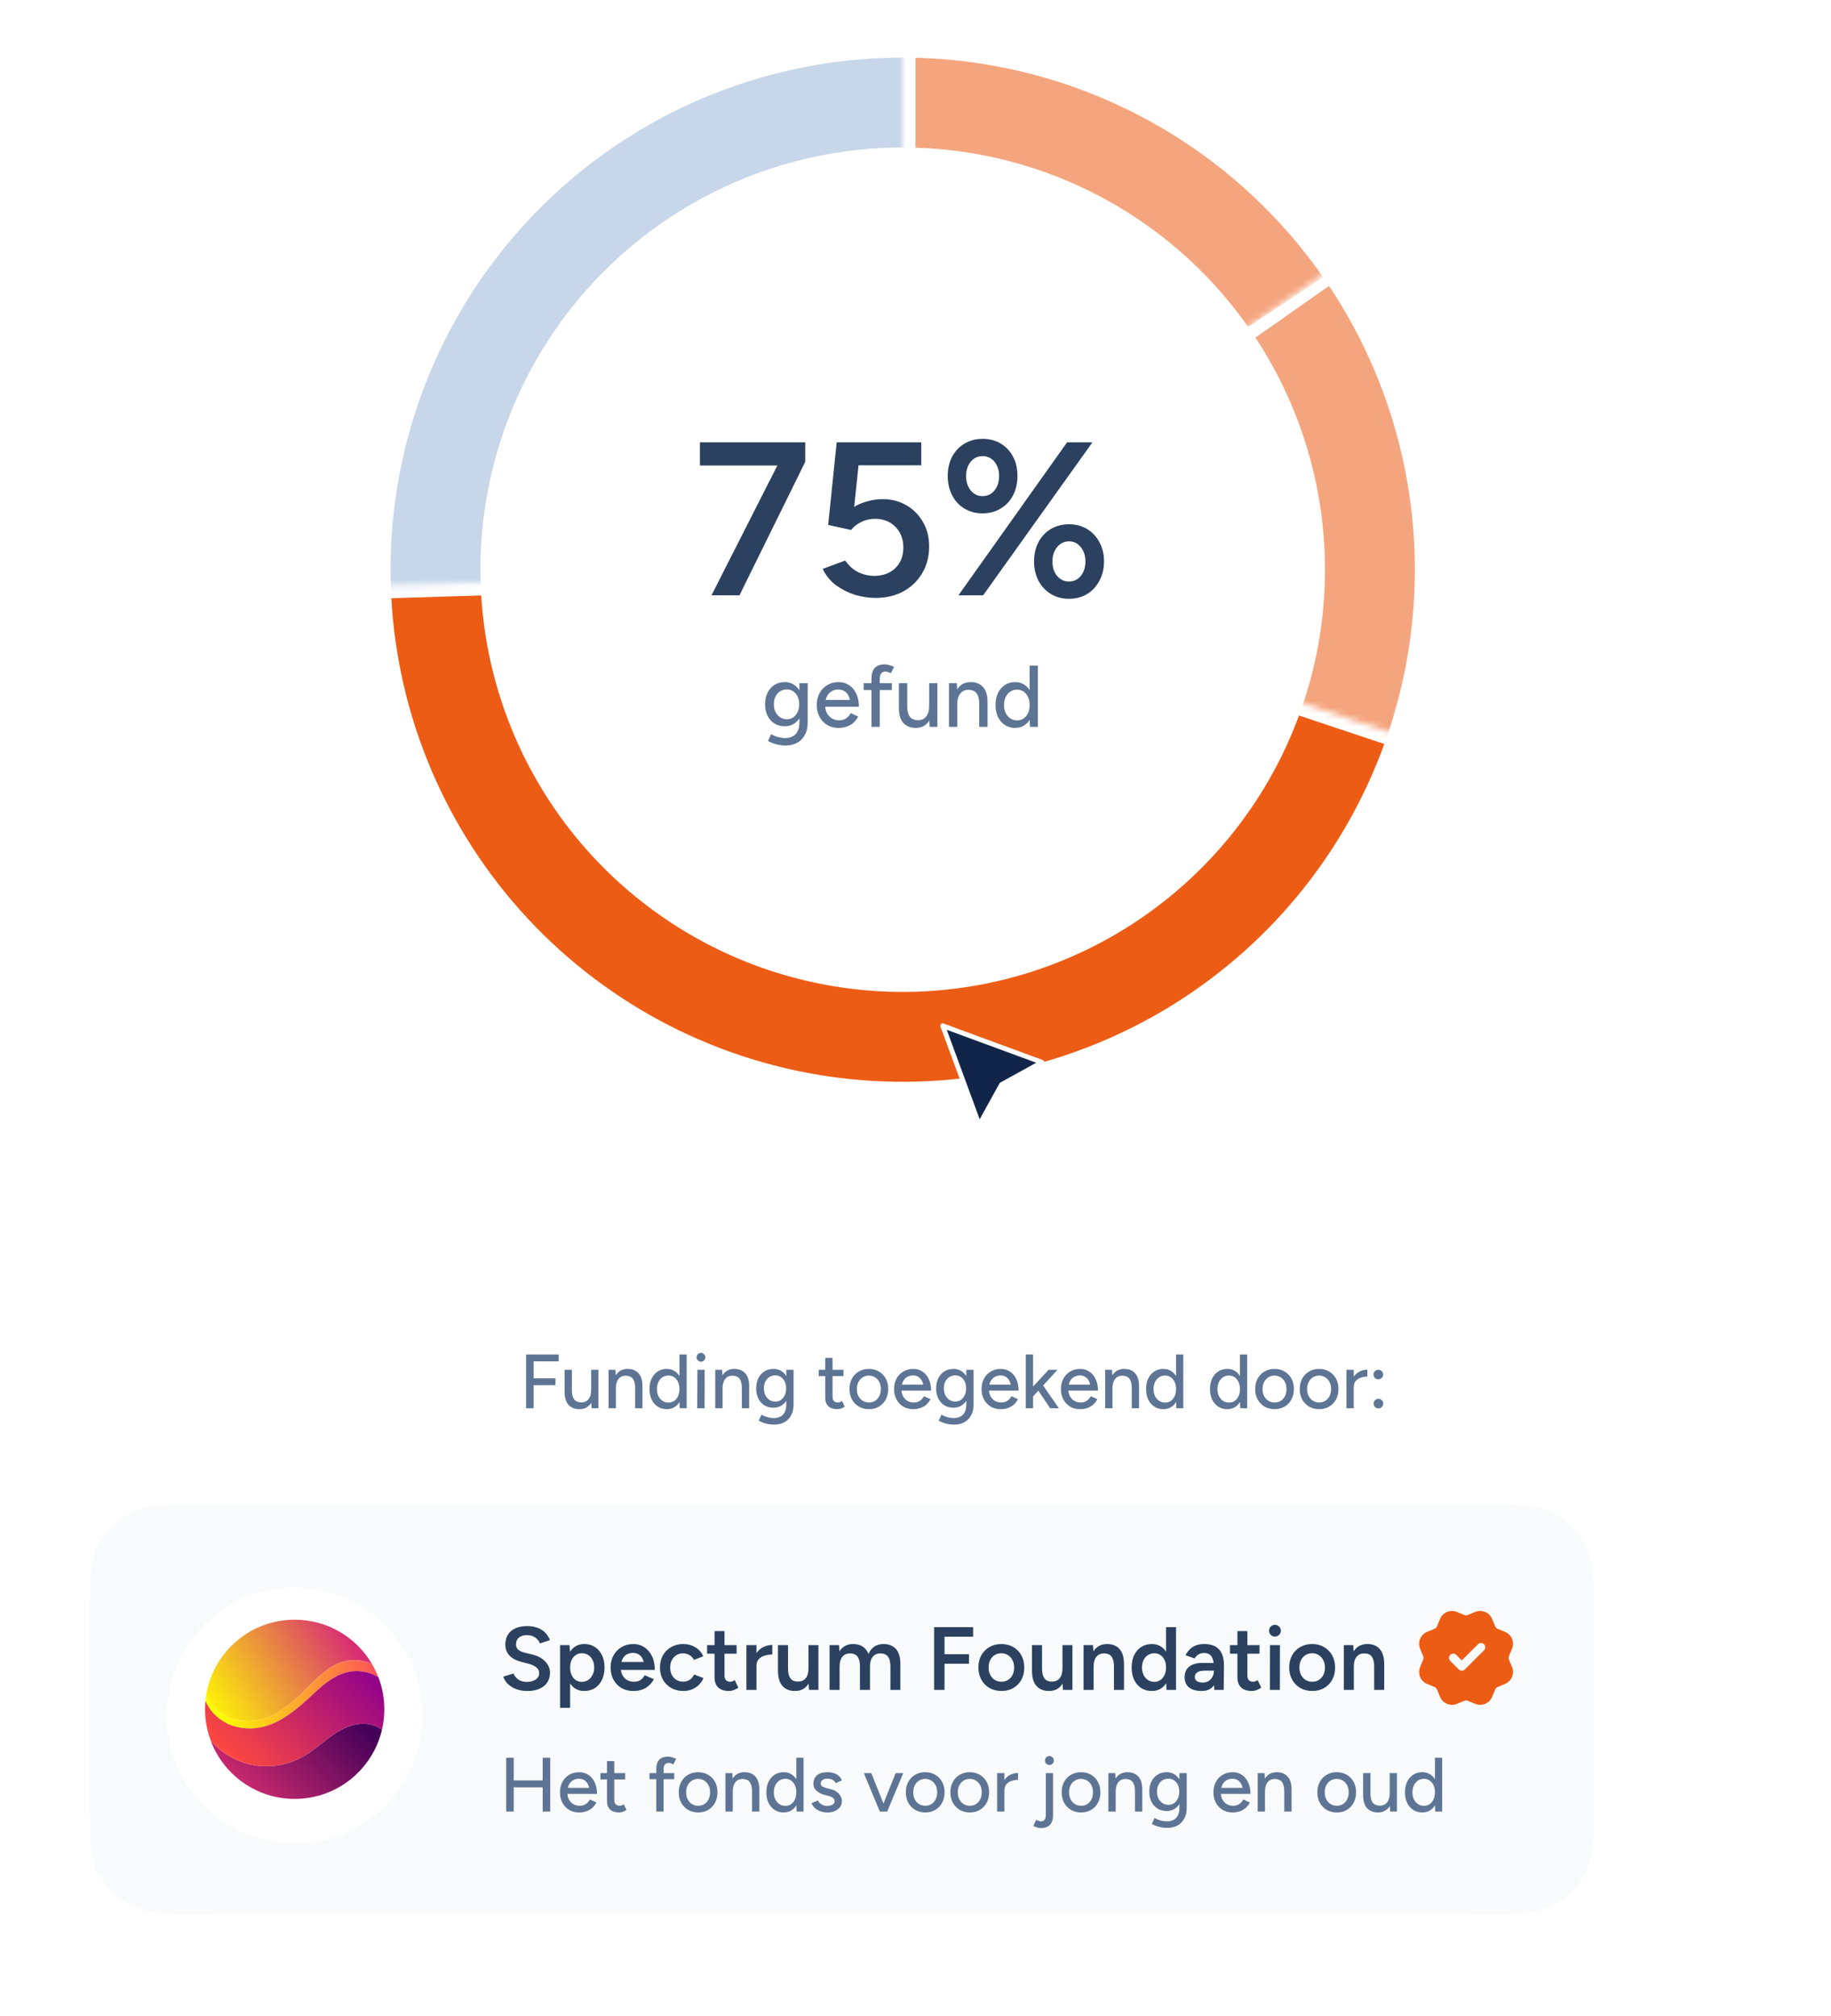 <svg width="286" height="315" viewBox="0 0 286 315" fill="none"
  xmlns="http://www.w3.org/2000/svg">
  <circle cx="141" cy="89" r="89" fill="white"/>
  <path d="M111.134 93L121.717 72.142H125.779L115.504 93H111.134ZM109.325 72.722V69.103H125.779V72.142L122.058 72.722H109.325ZM136.766 93.41C135.719 93.41 134.65 93.25 133.557 92.932C132.488 92.59 131.498 92.09 130.587 91.43C129.677 90.747 128.983 89.893 128.505 88.869L132.021 87.572C132.613 88.414 133.307 89.029 134.104 89.415C134.9 89.78 135.719 89.962 136.562 89.962C137.904 89.962 138.997 89.563 139.839 88.767C140.681 87.948 141.102 86.867 141.102 85.524C141.102 84.227 140.692 83.157 139.873 82.315C139.054 81.473 137.984 81.052 136.664 81.052C135.89 81.052 135.162 81.222 134.479 81.564C133.819 81.905 133.307 82.315 132.943 82.793L129.358 82.008L130.69 69.103H143.901V72.688H134.104L133.421 79.174C134.035 78.81 134.718 78.525 135.469 78.321C136.243 78.093 137.051 77.979 137.893 77.979C139.258 77.979 140.487 78.298 141.58 78.935C142.672 79.572 143.537 80.449 144.174 81.564C144.812 82.656 145.13 83.919 145.13 85.353C145.13 86.946 144.766 88.346 144.038 89.552C143.332 90.758 142.354 91.703 141.102 92.385C139.85 93.068 138.405 93.41 136.766 93.41ZM149.709 93L166.675 69.103H170.635L153.566 93H149.709ZM166.983 93.546C165.913 93.546 164.969 93.296 164.149 92.795C163.33 92.294 162.681 91.6 162.203 90.713C161.748 89.825 161.521 88.824 161.521 87.709C161.521 86.571 161.748 85.569 162.203 84.704C162.659 83.84 163.296 83.157 164.115 82.656C164.957 82.156 165.913 81.905 166.983 81.905C168.052 81.905 168.997 82.156 169.816 82.656C170.635 83.157 171.273 83.84 171.728 84.704C172.206 85.569 172.445 86.571 172.445 87.709C172.445 88.824 172.206 89.825 171.728 90.713C171.273 91.6 170.635 92.294 169.816 92.795C168.997 93.296 168.052 93.546 166.983 93.546ZM166.983 90.849C167.734 90.849 168.348 90.553 168.826 89.962C169.304 89.37 169.543 88.619 169.543 87.709C169.543 86.821 169.304 86.081 168.826 85.49C168.348 84.875 167.734 84.568 166.983 84.568C166.232 84.568 165.606 84.875 165.105 85.49C164.627 86.081 164.388 86.821 164.388 87.709C164.388 88.619 164.627 89.37 165.105 89.962C165.606 90.553 166.232 90.849 166.983 90.849ZM153.464 80.198C152.417 80.198 151.473 79.948 150.631 79.447C149.811 78.947 149.174 78.252 148.719 77.365C148.264 76.477 148.036 75.476 148.036 74.361C148.036 73.223 148.264 72.221 148.719 71.357C149.174 70.492 149.811 69.809 150.631 69.308C151.473 68.808 152.429 68.557 153.498 68.557C154.568 68.557 155.512 68.808 156.332 69.308C157.151 69.809 157.788 70.492 158.243 71.357C158.699 72.221 158.926 73.223 158.926 74.361C158.926 75.476 158.699 76.477 158.243 77.365C157.788 78.252 157.14 78.947 156.298 79.447C155.478 79.948 154.534 80.198 153.464 80.198ZM153.464 77.501C154.238 77.501 154.864 77.206 155.342 76.614C155.82 76.022 156.059 75.271 156.059 74.361C156.059 73.473 155.82 72.733 155.342 72.142C154.864 71.55 154.238 71.254 153.464 71.254C152.713 71.254 152.099 71.55 151.621 72.142C151.143 72.733 150.904 73.473 150.904 74.361C150.904 75.271 151.143 76.022 151.621 76.614C152.099 77.206 152.713 77.501 153.464 77.501Z" fill="#2B415F"/>
  <path d="M122.718 116.46C122.263 116.46 121.849 116.415 121.476 116.324C121.102 116.242 120.788 116.146 120.533 116.037C120.279 115.928 120.087 115.832 119.96 115.75L120.451 114.699C120.57 114.772 120.738 114.854 120.957 114.945C121.175 115.045 121.43 115.127 121.721 115.19C122.013 115.263 122.336 115.3 122.691 115.3C123.11 115.3 123.483 115.213 123.811 115.04C124.138 114.876 124.393 114.617 124.575 114.262C124.767 113.907 124.862 113.452 124.862 112.896V106.724H126.159V112.869C126.159 113.652 126.009 114.307 125.709 114.835C125.417 115.372 125.012 115.778 124.493 116.051C123.984 116.324 123.392 116.46 122.718 116.46ZM122.595 113.456C121.976 113.456 121.435 113.315 120.97 113.033C120.515 112.742 120.156 112.341 119.892 111.831C119.637 111.312 119.509 110.716 119.509 110.042C119.509 109.341 119.637 108.731 119.892 108.213C120.156 107.694 120.515 107.289 120.97 106.997C121.435 106.706 121.976 106.56 122.595 106.56C123.16 106.56 123.651 106.706 124.07 106.997C124.498 107.289 124.826 107.698 125.053 108.226C125.29 108.745 125.408 109.355 125.408 110.056C125.408 110.73 125.29 111.326 125.053 111.845C124.826 112.355 124.498 112.751 124.07 113.033C123.651 113.315 123.16 113.456 122.595 113.456ZM122.923 112.364C123.305 112.364 123.638 112.264 123.92 112.063C124.202 111.854 124.425 111.576 124.589 111.23C124.753 110.875 124.835 110.47 124.835 110.015C124.835 109.56 124.753 109.159 124.589 108.813C124.425 108.467 124.198 108.199 123.906 108.008C123.624 107.807 123.292 107.707 122.909 107.707C122.509 107.707 122.154 107.807 121.844 108.008C121.544 108.199 121.307 108.467 121.134 108.813C120.961 109.159 120.875 109.56 120.875 110.015C120.875 110.47 120.961 110.875 121.134 111.23C121.316 111.576 121.558 111.854 121.858 112.063C122.167 112.264 122.523 112.364 122.923 112.364ZM130.977 113.716C130.313 113.716 129.725 113.565 129.216 113.265C128.706 112.955 128.305 112.532 128.014 111.995C127.723 111.458 127.577 110.839 127.577 110.138C127.577 109.437 127.723 108.818 128.014 108.281C128.305 107.744 128.706 107.325 129.216 107.025C129.735 106.715 130.326 106.56 130.991 106.56C131.61 106.56 132.156 106.72 132.629 107.038C133.112 107.348 133.485 107.794 133.749 108.376C134.022 108.95 134.159 109.628 134.159 110.411H132.862C132.871 109.828 132.798 109.337 132.643 108.936C132.497 108.536 132.279 108.235 131.988 108.035C131.705 107.826 131.364 107.721 130.964 107.721C130.536 107.721 130.167 107.821 129.857 108.021C129.548 108.213 129.307 108.49 129.134 108.854C128.97 109.209 128.888 109.646 128.888 110.165C128.888 110.648 128.984 111.067 129.175 111.422C129.366 111.767 129.625 112.041 129.953 112.241C130.281 112.432 130.654 112.528 131.073 112.528C131.519 112.528 131.888 112.423 132.179 112.214C132.479 112.004 132.716 111.736 132.889 111.408L134.05 111.94C133.868 112.295 133.631 112.61 133.34 112.883C133.048 113.147 132.702 113.351 132.302 113.497C131.91 113.643 131.469 113.716 130.977 113.716ZM128.424 110.411L128.437 109.346H133.435V110.411H128.424ZM136.123 113.552V105.973C136.123 105.254 136.296 104.712 136.642 104.348C136.988 103.975 137.511 103.788 138.212 103.788C138.422 103.788 138.649 103.825 138.895 103.898C139.141 103.961 139.391 104.052 139.646 104.171L139.168 105.167C138.977 105.076 138.809 105.013 138.663 104.976C138.526 104.931 138.408 104.908 138.308 104.908C138.008 104.908 137.785 105.008 137.639 105.208C137.493 105.4 137.42 105.7 137.42 106.11V113.552H136.123ZM134.908 107.803V106.724H139.305V107.803H134.908ZM145.217 113.552L145.135 112.295V106.724H146.419V113.552H145.217ZM140.411 110.63V106.724H141.708V110.22L140.411 110.63ZM141.708 110.22C141.708 110.83 141.776 111.299 141.913 111.626C142.058 111.954 142.259 112.182 142.513 112.309C142.768 112.437 143.055 112.505 143.374 112.514C143.929 112.514 144.361 112.318 144.671 111.927C144.98 111.535 145.135 110.985 145.135 110.275H145.695C145.695 110.994 145.59 111.613 145.381 112.132C145.172 112.641 144.867 113.033 144.466 113.306C144.075 113.579 143.601 113.716 143.046 113.716C142.227 113.716 141.58 113.461 141.107 112.951C140.643 112.441 140.411 111.667 140.411 110.63L141.708 110.22ZM148.229 113.552V106.724H149.444L149.526 107.98V113.552H148.229ZM152.953 113.552V110.056L154.251 109.646V113.552H152.953ZM152.953 110.056C152.953 109.437 152.881 108.968 152.735 108.65C152.598 108.322 152.403 108.094 152.148 107.967C151.902 107.839 151.615 107.771 151.288 107.762C150.732 107.762 150.3 107.958 149.99 108.349C149.681 108.741 149.526 109.291 149.526 110.001H148.966C148.966 109.282 149.071 108.668 149.28 108.158C149.49 107.639 149.79 107.243 150.181 106.97C150.582 106.697 151.06 106.56 151.615 106.56C152.435 106.56 153.076 106.815 153.541 107.325C154.014 107.826 154.251 108.599 154.251 109.646L152.953 110.056ZM160.881 113.552L160.826 112.282V103.993H162.11V113.552H160.881ZM158.587 113.716C157.968 113.716 157.426 113.565 156.962 113.265C156.507 112.965 156.147 112.546 155.883 112.009C155.628 111.472 155.501 110.848 155.501 110.138C155.501 109.419 155.628 108.795 155.883 108.267C156.147 107.73 156.507 107.311 156.962 107.011C157.426 106.711 157.968 106.56 158.587 106.56C159.16 106.56 159.657 106.711 160.075 107.011C160.503 107.311 160.831 107.73 161.058 108.267C161.286 108.795 161.4 109.419 161.4 110.138C161.4 110.848 161.286 111.472 161.058 112.009C160.831 112.546 160.503 112.965 160.075 113.265C159.657 113.565 159.16 113.716 158.587 113.716ZM158.887 112.541C159.27 112.541 159.606 112.441 159.898 112.241C160.189 112.031 160.417 111.749 160.581 111.394C160.744 111.03 160.826 110.611 160.826 110.138C160.826 109.665 160.744 109.25 160.581 108.895C160.417 108.531 160.189 108.249 159.898 108.049C159.606 107.839 159.265 107.735 158.874 107.735C158.473 107.735 158.118 107.839 157.809 108.049C157.499 108.249 157.258 108.531 157.085 108.895C156.912 109.25 156.825 109.665 156.825 110.138C156.825 110.611 156.912 111.03 157.085 111.394C157.267 111.749 157.513 112.031 157.822 112.241C158.132 112.441 158.487 112.541 158.887 112.541Z" fill="#5E7494"/>
  <mask id="path-4-inside-1_13599_14864" fill="white">
    <path d="M219.068 114.089C214.357 128.748 205.613 141.785 193.838 151.707C182.063 161.629 167.732 168.035 152.486 170.192C137.239 172.348 121.694 170.169 107.629 163.902C93.563 157.636 81.547 147.536 72.954 134.758C64.362 121.98 59.541 107.042 59.043 91.651C58.545 76.262 62.39 61.042 70.139 47.736C77.888 34.43 89.226 23.574 102.857 16.411C116.488 9.249 131.86 6.069 147.213 7.236L145.847 25.224C133.871 24.314 121.88 26.794 111.248 32.381C100.616 37.968 91.772 46.435 85.728 56.814C79.684 67.193 76.685 79.064 77.073 91.068C77.462 103.072 81.222 114.725 87.924 124.691C94.626 134.658 103.999 142.536 114.97 147.424C125.941 152.312 138.067 154.012 149.959 152.329C161.851 150.647 173.029 145.651 182.214 137.911C191.398 130.172 198.218 120.004 201.893 108.569L219.068 114.089Z"/>
  </mask>
  <path d="M219.068 114.089C214.357 128.748 205.613 141.785 193.838 151.707C182.063 161.629 167.732 168.035 152.486 170.192C137.239 172.348 121.694 170.169 107.629 163.902C93.563 157.636 81.547 147.536 72.954 134.758C64.362 121.98 59.541 107.042 59.043 91.651C58.545 76.262 62.39 61.042 70.139 47.736C77.888 34.43 89.226 23.574 102.857 16.411C116.488 9.249 131.86 6.069 147.213 7.236L145.847 25.224C133.871 24.314 121.88 26.794 111.248 32.381C100.616 37.968 91.772 46.435 85.728 56.814C79.684 67.193 76.685 79.064 77.073 91.068C77.462 103.072 81.222 114.725 87.924 124.691C94.626 134.658 103.999 142.536 114.97 147.424C125.941 152.312 138.067 154.012 149.959 152.329C161.851 150.647 173.029 145.651 182.214 137.911C191.398 130.172 198.218 120.004 201.893 108.569L219.068 114.089Z" fill="#C7D6E8" stroke="white" stroke-width="4" mask="url(#path-4-inside-1_13599_14864)"/>
  <mask id="path-5-inside-2_13599_14864" fill="white">
    <path d="M141 7C154.576 7 167.939 10.37 179.89 16.809C191.842 23.247 202.008 32.552 209.476 43.889L194.411 53.813C188.586 44.971 180.657 37.713 171.334 32.691C162.012 27.669 151.589 25.04 141 25.04L141 7Z"/>
  </mask>
  <path d="M141 7C154.576 7 167.939 10.37 179.89 16.809C191.842 23.247 202.008 32.552 209.476 43.889L194.411 53.813C188.586 44.971 180.657 37.713 171.334 32.691C162.012 27.669 151.589 25.04 141 25.04L141 7Z" fill="#F5A57E" stroke="white" stroke-width="4" mask="url(#path-5-inside-2_13599_14864)"/>
  <mask id="path-6-inside-3_13599_14864" fill="white">
    <path d="M208.1 41.866C216.64 54.025 221.717 68.275 222.787 83.094C223.857 97.914 220.881 112.745 214.176 126.004L198.077 117.863C203.307 107.521 205.629 95.953 204.794 84.393C203.959 72.834 200 61.719 193.338 52.236L208.1 41.866Z"/>
  </mask>
  <path d="M208.1 41.866C216.64 54.025 221.717 68.275 222.787 83.094C223.857 97.914 220.881 112.745 214.176 126.004L198.077 117.863C203.307 107.521 205.629 95.953 204.794 84.393C203.959 72.834 200 61.719 193.338 52.236L208.1 41.866Z" fill="#F5A57E" stroke="white" stroke-width="4" mask="url(#path-6-inside-3_13599_14864)"/>
  <mask id="path-7-inside-4_13599_14864" fill="white">
    <path d="M218.779 114.97C212.682 133.23 200.355 148.763 183.957 158.847C167.56 168.932 148.136 172.927 129.09 170.13C110.043 167.334 92.588 157.926 79.78 143.554C66.973 129.182 59.63 110.761 59.039 91.52L77.07 90.965C77.532 105.974 83.259 120.342 93.249 131.552C103.238 142.762 116.854 150.101 131.71 152.282C146.566 154.463 161.716 151.347 174.507 143.481C187.297 135.615 196.912 123.499 201.667 109.257L218.779 114.97Z"/>
  </mask>
  <path d="M218.779 114.97C212.682 133.23 200.355 148.763 183.957 158.847C167.56 168.932 148.136 172.927 129.09 170.13C110.043 167.334 92.588 157.926 79.78 143.554C66.973 129.182 59.63 110.761 59.039 91.52L77.07 90.965C77.532 105.974 83.259 120.342 93.249 131.552C103.238 142.762 116.854 150.101 131.71 152.282C146.566 154.463 161.716 151.347 174.507 143.481C187.297 135.615 196.912 123.499 201.667 109.257L218.779 114.97Z" fill="#ED5C15" stroke="white" stroke-width="4" mask="url(#path-7-inside-4_13599_14864)"/>
  <g filter="url(#filter0_d_13599_14864)">
    <path d="M147.25 159.246L162.756 164.954L156.442 168.438L152.958 174.752L147.25 159.246Z" fill="#112548"/>
    <path d="M147.25 159.246L162.756 164.954L156.442 168.438L152.958 174.752L147.25 159.246Z" stroke="white" stroke-width="0.75" stroke-linecap="round" stroke-linejoin="round"/>
  </g>
  <g filter="url(#filter1_d_13599_14864)">
    <mask id="path-9-inside-5_13599_14864" fill="white">
      <path d="M154 193H262.8C269.52 193 272.881 193 275.448 194.308C277.706 195.458 279.542 197.294 280.692 199.552C282 202.119 282 205.48 282 212.2V289.8C282 296.52 282 299.881 280.692 302.448C279.542 304.706 277.706 306.542 275.448 307.692C272.881 309 269.52 309 262.8 309H23.2C16.48 309 13.119 309 10.552 307.692C8.294 306.542 6.458 304.706 5.308 302.448C4 299.881 4 296.52 4 289.8V212.2C4 205.48 4 202.119 5.308 199.552C6.458 197.294 8.294 195.458 10.552 194.308C13.119 193 16.48 193 23.2 193H134L144 183L154 193Z"/>
    </mask>
    <path d="M154 193H262.8C269.52 193 272.881 193 275.448 194.308C277.706 195.458 279.542 197.294 280.692 199.552C282 202.119 282 205.48 282 212.2V289.8C282 296.52 282 299.881 280.692 302.448C279.542 304.706 277.706 306.542 275.448 307.692C272.881 309 269.52 309 262.8 309H23.2C16.48 309 13.119 309 10.552 307.692C8.294 306.542 6.458 304.706 5.308 302.448C4 299.881 4 296.52 4 289.8V212.2C4 205.48 4 202.119 5.308 199.552C6.458 197.294 8.294 195.458 10.552 194.308C13.119 193 16.48 193 23.2 193H134L144 183L154 193Z" fill="white" fill-opacity="0.8" shape-rendering="crispEdges"/>
    <path d="M154 193L153.293 193.707L153.586 194H154V193ZM275.448 194.308L275.902 193.417L275.902 193.417L275.448 194.308ZM280.692 199.552L281.583 199.098L281.583 199.098L280.692 199.552ZM280.692 302.448L281.583 302.902L281.583 302.902L280.692 302.448ZM275.448 307.692L275.902 308.583L275.902 308.583L275.448 307.692ZM10.552 307.692L10.098 308.583L10.098 308.583L10.552 307.692ZM5.308 302.448L4.417 302.902L4.417 302.902L5.308 302.448ZM5.308 199.552L4.417 199.098L4.417 199.098L5.308 199.552ZM10.552 194.308L10.098 193.417L10.098 193.417L10.552 194.308ZM134 193V194H134.414L134.707 193.707L134 193ZM144 183L144.707 182.293L144 181.586L143.293 182.293L144 183ZM154 193V194H262.8V193V192H154V193ZM262.8 193V194C266.177 194 268.649 194.001 270.6 194.16C272.54 194.318 273.875 194.628 274.994 195.199L275.448 194.308L275.902 193.417C274.454 192.679 272.826 192.335 270.763 192.167C268.712 191.999 266.144 192 262.8 192V193ZM275.448 194.308L274.994 195.199C277.064 196.253 278.747 197.936 279.801 200.006L280.692 199.552L281.583 199.098C280.337 196.652 278.348 194.663 275.902 193.417L275.448 194.308ZM280.692 199.552L279.801 200.006C280.372 201.125 280.682 202.46 280.84 204.4C280.999 206.351 281 208.823 281 212.2H282H283C283 208.856 283.001 206.288 282.833 204.237C282.665 202.174 282.321 200.546 281.583 199.098L280.692 199.552ZM282 212.2H281V289.8H282H283V212.2H282ZM282 289.8H281C281 293.177 280.999 295.649 280.84 297.6C280.682 299.54 280.372 300.875 279.801 301.994L280.692 302.448L281.583 302.902C282.321 301.454 282.665 299.826 282.833 297.763C283.001 295.712 283 293.144 283 289.8H282ZM280.692 302.448L279.801 301.994C278.747 304.064 277.064 305.747 274.994 306.801L275.448 307.692L275.902 308.583C278.348 307.337 280.337 305.348 281.583 302.902L280.692 302.448ZM275.448 307.692L274.994 306.801C273.875 307.372 272.54 307.682 270.6 307.84C268.649 307.999 266.177 308 262.8 308V309V310C266.144 310 268.712 310.001 270.763 309.833C272.826 309.665 274.454 309.321 275.902 308.583L275.448 307.692ZM262.8 309V308H23.2V309V310H262.8V309ZM23.2 309V308C19.823 308 17.351 307.999 15.4 307.84C13.46 307.682 12.125 307.372 11.006 306.801L10.552 307.692L10.098 308.583C11.546 309.321 13.174 309.665 15.237 309.833C17.288 310.001 19.856 310 23.2 310V309ZM10.552 307.692L11.006 306.801C8.936 305.747 7.253 304.064 6.199 301.994L5.308 302.448L4.417 302.902C5.663 305.348 7.652 307.337 10.098 308.583L10.552 307.692ZM5.308 302.448L6.199 301.994C5.628 300.875 5.318 299.54 5.16 297.6C5.001 295.649 5 293.177 5 289.8H4H3C3 293.144 2.999 295.712 3.167 297.763C3.335 299.826 3.679 301.454 4.417 302.902L5.308 302.448ZM4 289.8H5V212.2H4H3V289.8H4ZM4 212.2H5C5 208.823 5.001 206.351 5.16 204.4C5.318 202.46 5.628 201.125 6.199 200.006L5.308 199.552L4.417 199.098C3.679 200.546 3.335 202.174 3.167 204.237C2.999 206.288 3 208.856 3 212.2H4ZM5.308 199.552L6.199 200.006C7.253 197.936 8.936 196.253 11.006 195.199L10.552 194.308L10.098 193.417C7.652 194.663 5.663 196.652 4.417 199.098L5.308 199.552ZM10.552 194.308L11.006 195.199C12.125 194.628 13.46 194.318 15.4 194.16C17.351 194.001 19.823 194 23.2 194V193V192C19.856 192 17.288 191.999 15.237 192.167C13.174 192.335 11.546 192.679 10.098 193.417L10.552 194.308ZM23.2 193V194H134V193V192H23.2V193ZM134 193L134.707 193.707L144.707 183.707L144 183L143.293 182.293L133.293 192.293L134 193ZM144 183L143.293 183.707L153.293 193.707L154 193L154.707 192.293L144.707 182.293L144 183Z" fill="white" mask="url(#path-9-inside-5_13599_14864)"/>
  </g>
  <path d="M82.175 220V211.6H83.351V220H82.175ZM83.195 216.4V215.32H86.759V216.4H83.195ZM83.195 212.68V211.6H87.263V212.68H83.195ZM92.413 220L92.341 218.896V214H93.469V220H92.413ZM88.189 217.432V214H89.329V217.072L88.189 217.432ZM89.329 217.072C89.329 217.608 89.389 218.02 89.509 218.308C89.637 218.596 89.813 218.796 90.037 218.908C90.261 219.02 90.513 219.08 90.793 219.088C91.281 219.088 91.661 218.916 91.933 218.572C92.205 218.228 92.341 217.744 92.341 217.12H92.833C92.833 217.752 92.741 218.296 92.557 218.752C92.373 219.2 92.105 219.544 91.753 219.784C91.409 220.024 90.993 220.144 90.505 220.144C89.785 220.144 89.217 219.92 88.801 219.472C88.393 219.024 88.189 218.344 88.189 217.432L89.329 217.072ZM95.06 220V214H96.128L96.2 215.104V220H95.06ZM99.212 220V216.928L100.352 216.568V220H99.212ZM99.212 216.928C99.212 216.384 99.148 215.972 99.02 215.692C98.9 215.404 98.728 215.204 98.504 215.092C98.288 214.98 98.036 214.92 97.748 214.912C97.26 214.912 96.88 215.084 96.608 215.428C96.336 215.772 96.2 216.256 96.2 216.88H95.708C95.708 216.248 95.8 215.708 95.984 215.26C96.168 214.804 96.432 214.456 96.776 214.216C97.128 213.976 97.548 213.856 98.036 213.856C98.756 213.856 99.32 214.08 99.728 214.528C100.144 214.968 100.352 215.648 100.352 216.568L99.212 216.928ZM106.178 220L106.13 218.884V211.6H107.258V220H106.178ZM104.162 220.144C103.618 220.144 103.142 220.012 102.734 219.748C102.334 219.484 102.018 219.116 101.786 218.644C101.562 218.172 101.45 217.624 101.45 217C101.45 216.368 101.562 215.82 101.786 215.356C102.018 214.884 102.334 214.516 102.734 214.252C103.142 213.988 103.618 213.856 104.162 213.856C104.666 213.856 105.102 213.988 105.47 214.252C105.846 214.516 106.134 214.884 106.334 215.356C106.534 215.82 106.634 216.368 106.634 217C106.634 217.624 106.534 218.172 106.334 218.644C106.134 219.116 105.846 219.484 105.47 219.748C105.102 220.012 104.666 220.144 104.162 220.144ZM104.426 219.112C104.762 219.112 105.058 219.024 105.314 218.848C105.57 218.664 105.77 218.416 105.914 218.104C106.058 217.784 106.13 217.416 106.13 217C106.13 216.584 106.058 216.22 105.914 215.908C105.77 215.588 105.57 215.34 105.314 215.164C105.058 214.98 104.758 214.888 104.414 214.888C104.062 214.888 103.75 214.98 103.478 215.164C103.206 215.34 102.994 215.588 102.842 215.908C102.69 216.22 102.614 216.584 102.614 217C102.614 217.416 102.69 217.784 102.842 218.104C103.002 218.416 103.218 218.664 103.49 218.848C103.762 219.024 104.074 219.112 104.426 219.112ZM108.913 220L108.937 214H110.065L110.053 220H108.913ZM109.489 212.728C109.305 212.728 109.145 212.66 109.009 212.524C108.873 212.38 108.805 212.216 108.805 212.032C108.805 211.84 108.873 211.68 109.009 211.552C109.145 211.416 109.305 211.348 109.489 211.348C109.681 211.348 109.841 211.416 109.969 211.552C110.105 211.68 110.173 211.84 110.173 212.032C110.173 212.216 110.105 212.38 109.969 212.524C109.841 212.66 109.681 212.728 109.489 212.728ZM111.724 220V214H112.792L112.864 215.104V220H111.724ZM115.876 220V216.928L117.016 216.568V220H115.876ZM115.876 216.928C115.876 216.384 115.812 215.972 115.684 215.692C115.564 215.404 115.392 215.204 115.168 215.092C114.952 214.98 114.7 214.92 114.412 214.912C113.924 214.912 113.544 215.084 113.272 215.428C113 215.772 112.864 216.256 112.864 216.88H112.372C112.372 216.248 112.464 215.708 112.648 215.26C112.832 214.804 113.096 214.456 113.44 214.216C113.792 213.976 114.212 213.856 114.7 213.856C115.42 213.856 115.984 214.08 116.392 214.528C116.808 214.968 117.016 215.648 117.016 216.568L115.876 216.928ZM120.934 222.556C120.534 222.556 120.17 222.516 119.842 222.436C119.514 222.364 119.238 222.28 119.014 222.184C118.79 222.088 118.622 222.004 118.51 221.932L118.942 221.008C119.046 221.072 119.194 221.144 119.386 221.224C119.578 221.312 119.802 221.384 120.058 221.44C120.314 221.504 120.598 221.536 120.91 221.536C121.278 221.536 121.606 221.46 121.894 221.308C122.182 221.164 122.406 220.936 122.566 220.624C122.734 220.312 122.818 219.912 122.818 219.424V214H123.958V219.4C123.958 220.088 123.826 220.664 123.562 221.128C123.306 221.6 122.95 221.956 122.494 222.196C122.046 222.436 121.526 222.556 120.934 222.556ZM120.826 219.916C120.282 219.916 119.806 219.792 119.398 219.544C118.998 219.288 118.682 218.936 118.45 218.488C118.226 218.032 118.114 217.508 118.114 216.916C118.114 216.3 118.226 215.764 118.45 215.308C118.682 214.852 118.998 214.496 119.398 214.24C119.806 213.984 120.282 213.856 120.826 213.856C121.322 213.856 121.754 213.984 122.122 214.24C122.498 214.496 122.786 214.856 122.986 215.32C123.194 215.776 123.298 216.312 123.298 216.928C123.298 217.52 123.194 218.044 122.986 218.5C122.786 218.948 122.498 219.296 122.122 219.544C121.754 219.792 121.322 219.916 120.826 219.916ZM121.114 218.956C121.45 218.956 121.742 218.868 121.99 218.692C122.238 218.508 122.434 218.264 122.578 217.96C122.722 217.648 122.794 217.292 122.794 216.892C122.794 216.492 122.722 216.14 122.578 215.836C122.434 215.532 122.234 215.296 121.978 215.128C121.73 214.952 121.438 214.864 121.102 214.864C120.75 214.864 120.438 214.952 120.166 215.128C119.902 215.296 119.694 215.532 119.542 215.836C119.39 216.14 119.314 216.492 119.314 216.892C119.314 217.292 119.39 217.648 119.542 217.96C119.702 218.264 119.914 218.508 120.178 218.692C120.45 218.868 120.762 218.956 121.114 218.956ZM130.786 220.144C130.186 220.144 129.722 219.992 129.394 219.688C129.066 219.376 128.902 218.932 128.902 218.356V212.128H130.042V218.188C130.042 218.484 130.114 218.712 130.258 218.872C130.41 219.024 130.626 219.1 130.906 219.1C130.986 219.1 131.074 219.084 131.17 219.052C131.266 219.02 131.382 218.956 131.518 218.86L131.95 219.748C131.742 219.884 131.542 219.984 131.35 220.048C131.166 220.112 130.978 220.144 130.786 220.144ZM127.882 214.984V214H131.746V214.984H127.882ZM135.74 220.144C135.14 220.144 134.612 220.012 134.156 219.748C133.7 219.476 133.34 219.104 133.076 218.632C132.82 218.16 132.692 217.616 132.692 217C132.692 216.384 132.82 215.84 133.076 215.368C133.332 214.896 133.688 214.528 134.144 214.264C134.6 213.992 135.124 213.856 135.716 213.856C136.308 213.856 136.832 213.992 137.288 214.264C137.744 214.528 138.1 214.896 138.356 215.368C138.612 215.84 138.74 216.384 138.74 217C138.74 217.616 138.612 218.16 138.356 218.632C138.1 219.104 137.744 219.476 137.288 219.748C136.84 220.012 136.324 220.144 135.74 220.144ZM135.74 219.1C136.1 219.1 136.42 219.012 136.7 218.836C136.98 218.652 137.196 218.404 137.348 218.092C137.508 217.78 137.588 217.416 137.588 217C137.588 216.584 137.508 216.22 137.348 215.908C137.196 215.596 136.976 215.352 136.688 215.176C136.4 214.992 136.076 214.9 135.716 214.9C135.348 214.9 135.024 214.992 134.744 215.176C134.464 215.352 134.244 215.596 134.084 215.908C133.924 216.22 133.844 216.584 133.844 217C133.844 217.416 133.924 217.78 134.084 218.092C134.244 218.404 134.468 218.652 134.756 218.836C135.044 219.012 135.372 219.1 135.74 219.1ZM142.641 220.144C142.057 220.144 141.541 220.012 141.093 219.748C140.645 219.476 140.293 219.104 140.037 218.632C139.781 218.16 139.653 217.616 139.653 217C139.653 216.384 139.781 215.84 140.037 215.368C140.293 214.896 140.645 214.528 141.093 214.264C141.549 213.992 142.069 213.856 142.653 213.856C143.197 213.856 143.677 213.996 144.093 214.276C144.517 214.548 144.845 214.94 145.077 215.452C145.317 215.956 145.437 216.552 145.437 217.24H144.297C144.305 216.728 144.241 216.296 144.105 215.944C143.977 215.592 143.785 215.328 143.529 215.152C143.281 214.968 142.981 214.876 142.629 214.876C142.253 214.876 141.929 214.964 141.657 215.14C141.385 215.308 141.173 215.552 141.021 215.872C140.877 216.184 140.805 216.568 140.805 217.024C140.805 217.448 140.889 217.816 141.057 218.128C141.225 218.432 141.453 218.672 141.741 218.848C142.029 219.016 142.357 219.1 142.725 219.1C143.117 219.1 143.441 219.008 143.697 218.824C143.961 218.64 144.169 218.404 144.321 218.116L145.341 218.584C145.181 218.896 144.973 219.172 144.717 219.412C144.461 219.644 144.157 219.824 143.805 219.952C143.461 220.08 143.073 220.144 142.641 220.144ZM140.397 217.24L140.409 216.304H144.801V217.24H140.397ZM149.047 222.556C148.647 222.556 148.283 222.516 147.955 222.436C147.627 222.364 147.351 222.28 147.127 222.184C146.903 222.088 146.735 222.004 146.623 221.932L147.055 221.008C147.159 221.072 147.307 221.144 147.499 221.224C147.691 221.312 147.915 221.384 148.171 221.44C148.427 221.504 148.711 221.536 149.023 221.536C149.391 221.536 149.719 221.46 150.007 221.308C150.295 221.164 150.519 220.936 150.679 220.624C150.847 220.312 150.931 219.912 150.931 219.424V214H152.071V219.4C152.071 220.088 151.939 220.664 151.675 221.128C151.419 221.6 151.063 221.956 150.607 222.196C150.159 222.436 149.639 222.556 149.047 222.556ZM148.939 219.916C148.395 219.916 147.919 219.792 147.511 219.544C147.111 219.288 146.795 218.936 146.563 218.488C146.339 218.032 146.227 217.508 146.227 216.916C146.227 216.3 146.339 215.764 146.563 215.308C146.795 214.852 147.111 214.496 147.511 214.24C147.919 213.984 148.395 213.856 148.939 213.856C149.435 213.856 149.867 213.984 150.235 214.24C150.611 214.496 150.899 214.856 151.099 215.32C151.307 215.776 151.411 216.312 151.411 216.928C151.411 217.52 151.307 218.044 151.099 218.5C150.899 218.948 150.611 219.296 150.235 219.544C149.867 219.792 149.435 219.916 148.939 219.916ZM149.227 218.956C149.563 218.956 149.855 218.868 150.103 218.692C150.351 218.508 150.547 218.264 150.691 217.96C150.835 217.648 150.907 217.292 150.907 216.892C150.907 216.492 150.835 216.14 150.691 215.836C150.547 215.532 150.347 215.296 150.091 215.128C149.843 214.952 149.551 214.864 149.215 214.864C148.863 214.864 148.551 214.952 148.279 215.128C148.015 215.296 147.807 215.532 147.655 215.836C147.503 216.14 147.427 216.492 147.427 216.892C147.427 217.292 147.503 217.648 147.655 217.96C147.815 218.264 148.027 218.508 148.291 218.692C148.563 218.868 148.875 218.956 149.227 218.956ZM156.305 220.144C155.721 220.144 155.205 220.012 154.757 219.748C154.309 219.476 153.957 219.104 153.701 218.632C153.445 218.16 153.317 217.616 153.317 217C153.317 216.384 153.445 215.84 153.701 215.368C153.957 214.896 154.309 214.528 154.757 214.264C155.213 213.992 155.733 213.856 156.317 213.856C156.861 213.856 157.341 213.996 157.757 214.276C158.181 214.548 158.509 214.94 158.741 215.452C158.981 215.956 159.101 216.552 159.101 217.24H157.961C157.969 216.728 157.905 216.296 157.769 215.944C157.641 215.592 157.449 215.328 157.193 215.152C156.945 214.968 156.645 214.876 156.293 214.876C155.917 214.876 155.593 214.964 155.321 215.14C155.049 215.308 154.837 215.552 154.685 215.872C154.541 216.184 154.469 216.568 154.469 217.024C154.469 217.448 154.553 217.816 154.721 218.128C154.889 218.432 155.117 218.672 155.405 218.848C155.693 219.016 156.021 219.1 156.389 219.1C156.781 219.1 157.105 219.008 157.361 218.824C157.625 218.64 157.833 218.404 157.985 218.116L159.005 218.584C158.845 218.896 158.637 219.172 158.381 219.412C158.125 219.644 157.821 219.824 157.469 219.952C157.125 220.08 156.737 220.144 156.305 220.144ZM154.061 217.24L154.073 216.304H158.465V217.24H154.061ZM161.332 218.188L160.624 217.408L163.78 214H165.172L161.332 218.188ZM160.228 220V211.6H161.368V220H160.228ZM164.032 220L161.824 216.712L162.568 215.92L165.4 220H164.032ZM168.704 220.144C168.12 220.144 167.604 220.012 167.156 219.748C166.708 219.476 166.356 219.104 166.1 218.632C165.844 218.16 165.716 217.616 165.716 217C165.716 216.384 165.844 215.84 166.1 215.368C166.356 214.896 166.708 214.528 167.156 214.264C167.612 213.992 168.132 213.856 168.716 213.856C169.26 213.856 169.74 213.996 170.156 214.276C170.58 214.548 170.908 214.94 171.14 215.452C171.38 215.956 171.5 216.552 171.5 217.24H170.36C170.368 216.728 170.304 216.296 170.168 215.944C170.04 215.592 169.848 215.328 169.592 215.152C169.344 214.968 169.044 214.876 168.692 214.876C168.316 214.876 167.992 214.964 167.72 215.14C167.448 215.308 167.236 215.552 167.084 215.872C166.94 216.184 166.868 216.568 166.868 217.024C166.868 217.448 166.952 217.816 167.12 218.128C167.288 218.432 167.516 218.672 167.804 218.848C168.092 219.016 168.42 219.1 168.788 219.1C169.18 219.1 169.504 219.008 169.76 218.824C170.024 218.64 170.232 218.404 170.384 218.116L171.404 218.584C171.244 218.896 171.036 219.172 170.78 219.412C170.524 219.644 170.22 219.824 169.868 219.952C169.524 220.08 169.136 220.144 168.704 220.144ZM166.46 217.24L166.472 216.304H170.864V217.24H166.46ZM172.626 220V214H173.694L173.766 215.104V220H172.626ZM176.778 220V216.928L177.918 216.568V220H176.778ZM176.778 216.928C176.778 216.384 176.714 215.972 176.586 215.692C176.466 215.404 176.294 215.204 176.07 215.092C175.854 214.98 175.602 214.92 175.314 214.912C174.826 214.912 174.446 215.084 174.174 215.428C173.902 215.772 173.766 216.256 173.766 216.88H173.274C173.274 216.248 173.366 215.708 173.55 215.26C173.734 214.804 173.998 214.456 174.342 214.216C174.694 213.976 175.114 213.856 175.602 213.856C176.322 213.856 176.886 214.08 177.294 214.528C177.71 214.968 177.918 215.648 177.918 216.568L176.778 216.928ZM183.745 220L183.697 218.884V211.6H184.825V220H183.745ZM181.729 220.144C181.185 220.144 180.709 220.012 180.301 219.748C179.901 219.484 179.585 219.116 179.353 218.644C179.129 218.172 179.017 217.624 179.017 217C179.017 216.368 179.129 215.82 179.353 215.356C179.585 214.884 179.901 214.516 180.301 214.252C180.709 213.988 181.185 213.856 181.729 213.856C182.233 213.856 182.669 213.988 183.037 214.252C183.413 214.516 183.701 214.884 183.901 215.356C184.101 215.82 184.201 216.368 184.201 217C184.201 217.624 184.101 218.172 183.901 218.644C183.701 219.116 183.413 219.484 183.037 219.748C182.669 220.012 182.233 220.144 181.729 220.144ZM181.993 219.112C182.329 219.112 182.625 219.024 182.881 218.848C183.137 218.664 183.337 218.416 183.481 218.104C183.625 217.784 183.697 217.416 183.697 217C183.697 216.584 183.625 216.22 183.481 215.908C183.337 215.588 183.137 215.34 182.881 215.164C182.625 214.98 182.325 214.888 181.981 214.888C181.629 214.888 181.317 214.98 181.045 215.164C180.773 215.34 180.561 215.588 180.409 215.908C180.257 216.22 180.181 216.584 180.181 217C180.181 217.416 180.257 217.784 180.409 218.104C180.569 218.416 180.785 218.664 181.057 218.848C181.329 219.024 181.641 219.112 181.993 219.112ZM193.729 220L193.681 218.884V211.6H194.809V220H193.729ZM191.713 220.144C191.169 220.144 190.693 220.012 190.285 219.748C189.885 219.484 189.569 219.116 189.337 218.644C189.113 218.172 189.001 217.624 189.001 217C189.001 216.368 189.113 215.82 189.337 215.356C189.569 214.884 189.885 214.516 190.285 214.252C190.693 213.988 191.169 213.856 191.713 213.856C192.217 213.856 192.653 213.988 193.021 214.252C193.397 214.516 193.685 214.884 193.885 215.356C194.085 215.82 194.185 216.368 194.185 217C194.185 217.624 194.085 218.172 193.885 218.644C193.685 219.116 193.397 219.484 193.021 219.748C192.653 220.012 192.217 220.144 191.713 220.144ZM191.977 219.112C192.313 219.112 192.609 219.024 192.865 218.848C193.121 218.664 193.321 218.416 193.465 218.104C193.609 217.784 193.681 217.416 193.681 217C193.681 216.584 193.609 216.22 193.465 215.908C193.321 215.588 193.121 215.34 192.865 215.164C192.609 214.98 192.309 214.888 191.965 214.888C191.613 214.888 191.301 214.98 191.029 215.164C190.757 215.34 190.545 215.588 190.393 215.908C190.241 216.22 190.165 216.584 190.165 217C190.165 217.416 190.241 217.784 190.393 218.104C190.553 218.416 190.769 218.664 191.041 218.848C191.313 219.024 191.625 219.112 191.977 219.112ZM199.104 220.144C198.504 220.144 197.976 220.012 197.52 219.748C197.064 219.476 196.704 219.104 196.44 218.632C196.184 218.16 196.056 217.616 196.056 217C196.056 216.384 196.184 215.84 196.44 215.368C196.696 214.896 197.052 214.528 197.508 214.264C197.964 213.992 198.488 213.856 199.08 213.856C199.672 213.856 200.196 213.992 200.652 214.264C201.108 214.528 201.464 214.896 201.72 215.368C201.976 215.84 202.104 216.384 202.104 217C202.104 217.616 201.976 218.16 201.72 218.632C201.464 219.104 201.108 219.476 200.652 219.748C200.204 220.012 199.688 220.144 199.104 220.144ZM199.104 219.1C199.464 219.1 199.784 219.012 200.064 218.836C200.344 218.652 200.56 218.404 200.712 218.092C200.872 217.78 200.952 217.416 200.952 217C200.952 216.584 200.872 216.22 200.712 215.908C200.56 215.596 200.34 215.352 200.052 215.176C199.764 214.992 199.44 214.9 199.08 214.9C198.712 214.9 198.388 214.992 198.108 215.176C197.828 215.352 197.608 215.596 197.448 215.908C197.288 216.22 197.208 216.584 197.208 217C197.208 217.416 197.288 217.78 197.448 218.092C197.608 218.404 197.832 218.652 198.12 218.836C198.408 219.012 198.736 219.1 199.104 219.1ZM206.065 220.144C205.465 220.144 204.937 220.012 204.481 219.748C204.025 219.476 203.665 219.104 203.401 218.632C203.145 218.16 203.017 217.616 203.017 217C203.017 216.384 203.145 215.84 203.401 215.368C203.657 214.896 204.013 214.528 204.469 214.264C204.925 213.992 205.449 213.856 206.041 213.856C206.633 213.856 207.157 213.992 207.613 214.264C208.069 214.528 208.425 214.896 208.681 215.368C208.937 215.84 209.065 216.384 209.065 217C209.065 217.616 208.937 218.16 208.681 218.632C208.425 219.104 208.069 219.476 207.613 219.748C207.165 220.012 206.649 220.144 206.065 220.144ZM206.065 219.1C206.425 219.1 206.745 219.012 207.025 218.836C207.305 218.652 207.521 218.404 207.673 218.092C207.833 217.78 207.913 217.416 207.913 217C207.913 216.584 207.833 216.22 207.673 215.908C207.521 215.596 207.301 215.352 207.013 215.176C206.725 214.992 206.401 214.9 206.041 214.9C205.673 214.9 205.349 214.992 205.069 215.176C204.789 215.352 204.569 215.596 204.409 215.908C204.249 216.22 204.169 216.584 204.169 217C204.169 217.416 204.249 217.78 204.409 218.092C204.569 218.404 204.793 218.652 205.081 218.836C205.369 219.012 205.697 219.1 206.065 219.1ZM211.009 216.772C211.009 216.124 211.133 215.596 211.381 215.188C211.629 214.78 211.949 214.476 212.341 214.276C212.733 214.076 213.145 213.976 213.577 213.976V215.056C213.217 215.056 212.873 215.112 212.545 215.224C212.225 215.328 211.961 215.504 211.753 215.752C211.553 215.992 211.453 216.32 211.453 216.736L211.009 216.772ZM210.313 220V214H211.453V220H210.313ZM215.289 215.476C215.089 215.476 214.913 215.404 214.761 215.26C214.617 215.116 214.545 214.94 214.545 214.732C214.545 214.524 214.617 214.348 214.761 214.204C214.913 214.06 215.089 213.988 215.289 213.988C215.497 213.988 215.673 214.06 215.817 214.204C215.969 214.348 216.045 214.524 216.045 214.732C216.045 214.94 215.969 215.116 215.817 215.26C215.673 215.404 215.497 215.476 215.289 215.476ZM215.313 220.024C215.105 220.024 214.925 219.952 214.773 219.808C214.629 219.656 214.557 219.476 214.557 219.268C214.557 219.068 214.629 218.896 214.773 218.752C214.925 218.6 215.105 218.524 215.313 218.524C215.513 218.524 215.685 218.6 215.829 218.752C215.981 218.896 216.057 219.068 216.057 219.268C216.057 219.476 215.981 219.656 215.829 219.808C215.685 219.952 215.513 220.024 215.313 220.024Z" fill="#5E7494"/>
  <path d="M14 254.2C14 247.479 14 244.119 15.308 241.552C16.458 239.294 18.294 237.458 20.552 236.308C23.119 235 26.479 235 33.2 235H229.8C236.521 235 239.881 235 242.448 236.308C244.706 237.458 246.542 239.294 247.692 241.552C249 244.119 249 247.479 249 254.2V279.8C249 286.521 249 289.881 247.692 292.448C246.542 294.706 244.706 296.542 242.448 297.692C239.881 299 236.521 299 229.8 299H33.2C26.479 299 23.119 299 20.552 297.692C18.294 296.542 16.458 294.706 15.308 292.448C14 289.881 14 286.521 14 279.8V254.2Z" fill="#F8FAFC"/>
  <g filter="url(#filter2_d_13599_14864)">
    <circle cx="46" cy="267" r="20" fill="white"/>
  </g>
  <g clip-path="url(#clip0_13599_14864)">
    <path d="M36.109 268.435C38.993 269.363 41.799 268.697 44.413 266.857C46.06 265.7 47.473 264.262 48.881 262.822C50.29 261.382 51.888 260.001 53.844 259.52C55.273 259.17 56.821 259.351 58.137 260.005C55.713 255.837 51.199 253.031 46.029 253.031C38.993 253.031 33.17 258.222 32.18 264.982C33.369 267.573 36.109 268.435 36.109 268.435Z" fill="url(#paint0_linear_13599_14864)"/>
    <path d="M35.978 269.482C38.88 270.559 41.776 270.006 44.527 268.245C46.261 267.137 47.768 265.733 49.272 264.327C50.773 262.921 52.467 261.581 54.485 261.181C56.054 260.87 57.737 261.177 59.098 262.018C58.83 261.321 58.507 260.651 58.137 260.012C56.821 259.357 55.273 259.177 53.844 259.527C51.89 260.005 50.289 261.389 48.881 262.829C47.473 264.269 46.06 265.704 44.412 266.864C41.799 268.704 38.993 269.369 36.109 268.442C36.109 268.442 33.369 267.58 32.179 264.989C32.143 265.228 32.116 265.469 32.094 265.711C33.17 268.467 35.98 269.489 35.98 269.489L35.978 269.482Z" fill="url(#paint1_linear_13599_14864)"/>
    <path d="M55.378 269.434C53.816 269.795 52.432 270.688 51.153 271.657C49.875 272.625 48.657 273.688 47.257 274.471C44.784 275.852 41.791 276.277 39.033 275.631C36.661 275.078 34.483 273.738 32.898 271.889C34.873 277.225 40.008 281.03 46.032 281.03C52.665 281.03 58.217 276.414 59.662 270.221C58.497 269.294 56.843 269.093 55.378 269.431V269.434Z" fill="url(#paint2_linear_13599_14864)"/>
    <path d="M59.104 262.015C57.743 261.175 56.059 260.866 54.49 261.177C52.473 261.579 50.778 262.917 49.277 264.324C47.776 265.73 46.266 267.133 44.533 268.242C41.781 270.002 38.888 270.555 35.983 269.478C35.983 269.478 33.175 268.456 32.097 265.7C32.056 266.138 32.031 266.58 32.031 267.027C32.031 268.736 32.338 270.374 32.9 271.887C34.485 273.735 36.663 275.073 39.035 275.629C41.793 276.272 44.788 275.85 47.259 274.469C48.658 273.685 49.877 272.622 51.155 271.654C52.432 270.686 53.818 269.792 55.38 269.431C56.842 269.092 58.499 269.293 59.663 270.221C59.903 269.196 60.033 268.129 60.033 267.03C60.033 265.26 59.702 263.57 59.104 262.012V262.015Z" fill="url(#paint3_linear_13599_14864)"/>
  </g>
  <path d="M82.382 264.168C81.869 264.168 81.397 264.107 80.968 263.986C80.548 263.865 80.175 263.697 79.848 263.482C79.531 263.267 79.265 263.029 79.05 262.768C78.845 262.497 78.7 262.217 78.616 261.928L80.212 261.438C80.333 261.783 80.571 262.087 80.926 262.348C81.281 262.609 81.719 262.745 82.242 262.754C82.849 262.754 83.329 262.628 83.684 262.376C84.039 262.124 84.216 261.793 84.216 261.382C84.216 261.009 84.067 260.705 83.768 260.472C83.469 260.229 83.068 260.043 82.564 259.912L81.36 259.604C80.903 259.483 80.487 259.305 80.114 259.072C79.75 258.839 79.461 258.545 79.246 258.19C79.041 257.835 78.938 257.415 78.938 256.93C78.938 256.015 79.237 255.306 79.834 254.802C80.431 254.289 81.285 254.032 82.396 254.032C83.021 254.032 83.567 254.13 84.034 254.326C84.51 254.513 84.902 254.774 85.21 255.11C85.518 255.437 85.747 255.81 85.896 256.23L84.328 256.734C84.188 256.361 83.945 256.053 83.6 255.81C83.255 255.567 82.825 255.446 82.312 255.446C81.78 255.446 81.36 255.572 81.052 255.824C80.753 256.076 80.604 256.426 80.604 256.874C80.604 257.238 80.721 257.523 80.954 257.728C81.197 257.924 81.523 258.073 81.934 258.176L83.138 258.47C84.015 258.685 84.697 259.053 85.182 259.576C85.667 260.099 85.91 260.677 85.91 261.312C85.91 261.872 85.775 262.367 85.504 262.796C85.233 263.225 84.832 263.561 84.3 263.804C83.777 264.047 83.138 264.168 82.382 264.168ZM87.483 266.8V257H88.953L89.051 258.288V266.8H87.483ZM91.263 264.168C90.675 264.168 90.166 264.019 89.737 263.72C89.317 263.412 88.995 262.983 88.771 262.432C88.547 261.881 88.435 261.237 88.435 260.5C88.435 259.753 88.547 259.109 88.771 258.568C88.995 258.017 89.317 257.593 89.737 257.294C90.166 256.986 90.675 256.832 91.263 256.832C91.898 256.832 92.448 256.986 92.915 257.294C93.391 257.593 93.76 258.017 94.021 258.568C94.292 259.109 94.427 259.753 94.427 260.5C94.427 261.237 94.292 261.881 94.021 262.432C93.76 262.983 93.391 263.412 92.915 263.72C92.448 264.019 91.898 264.168 91.263 264.168ZM90.871 262.74C91.244 262.74 91.576 262.647 91.865 262.46C92.154 262.264 92.383 261.998 92.551 261.662C92.728 261.326 92.817 260.939 92.817 260.5C92.817 260.061 92.733 259.674 92.565 259.338C92.406 259.002 92.182 258.741 91.893 258.554C91.604 258.367 91.268 258.274 90.885 258.274C90.53 258.274 90.213 258.367 89.933 258.554C89.653 258.741 89.434 259.002 89.275 259.338C89.126 259.674 89.051 260.061 89.051 260.5C89.051 260.939 89.126 261.326 89.275 261.662C89.434 261.998 89.648 262.264 89.919 262.46C90.199 262.647 90.516 262.74 90.871 262.74ZM98.888 264.168C98.207 264.168 97.6 264.014 97.068 263.706C96.546 263.389 96.13 262.955 95.822 262.404C95.524 261.853 95.374 261.219 95.374 260.5C95.374 259.781 95.528 259.147 95.836 258.596C96.144 258.045 96.564 257.616 97.096 257.308C97.638 256.991 98.254 256.832 98.944 256.832C99.57 256.832 100.13 256.995 100.624 257.322C101.128 257.639 101.53 258.101 101.828 258.708C102.127 259.315 102.276 260.038 102.276 260.878H100.694C100.694 260.271 100.62 259.772 100.47 259.38C100.33 258.988 100.125 258.699 99.854 258.512C99.593 258.316 99.271 258.218 98.888 258.218C98.487 258.218 98.142 258.307 97.852 258.484C97.563 258.661 97.344 258.923 97.194 259.268C97.045 259.604 96.97 260.029 96.97 260.542C96.97 260.999 97.059 261.391 97.236 261.718C97.423 262.045 97.67 262.297 97.978 262.474C98.296 262.642 98.646 262.726 99.028 262.726C99.448 262.726 99.794 262.633 100.064 262.446C100.335 262.25 100.545 262.003 100.694 261.704L102.136 262.32C101.94 262.693 101.688 263.02 101.38 263.3C101.082 263.58 100.722 263.795 100.302 263.944C99.892 264.093 99.42 264.168 98.888 264.168ZM96.41 260.878V259.632H101.45V260.878H96.41ZM106.753 264.168C106.035 264.168 105.4 264.014 104.849 263.706C104.299 263.389 103.865 262.955 103.547 262.404C103.239 261.853 103.085 261.219 103.085 260.5C103.085 259.781 103.239 259.147 103.547 258.596C103.865 258.045 104.294 257.616 104.835 257.308C105.386 256.991 106.016 256.832 106.725 256.832C107.416 256.832 108.041 257 108.601 257.336C109.161 257.663 109.577 258.134 109.847 258.75L108.391 259.31C108.242 259.002 108.013 258.755 107.705 258.568C107.397 258.381 107.047 258.288 106.655 258.288C106.273 258.288 105.932 258.386 105.633 258.582C105.335 258.769 105.101 259.03 104.933 259.366C104.765 259.693 104.681 260.071 104.681 260.5C104.681 260.929 104.765 261.312 104.933 261.648C105.111 261.975 105.349 262.236 105.647 262.432C105.955 262.619 106.301 262.712 106.683 262.712C107.075 262.712 107.425 262.614 107.733 262.418C108.041 262.213 108.27 261.937 108.419 261.592L109.875 262.152C109.605 262.787 109.189 263.281 108.629 263.636C108.079 263.991 107.453 264.168 106.753 264.168ZM113.879 264.168C113.141 264.168 112.577 263.986 112.185 263.622C111.802 263.249 111.611 262.717 111.611 262.026V254.816H113.165V261.732C113.165 262.059 113.239 262.306 113.389 262.474C113.547 262.642 113.776 262.726 114.075 262.726C114.168 262.726 114.271 262.707 114.383 262.67C114.495 262.633 114.621 262.563 114.761 262.46L115.335 263.65C115.092 263.818 114.849 263.944 114.607 264.028C114.364 264.121 114.121 264.168 113.879 264.168ZM110.449 258.344V257H115.055V258.344H110.449ZM117.625 260.276C117.625 259.52 117.769 258.899 118.059 258.414C118.348 257.929 118.721 257.569 119.179 257.336C119.645 257.093 120.131 256.972 120.635 256.972V258.47C120.205 258.47 119.799 258.531 119.417 258.652C119.043 258.764 118.74 258.951 118.507 259.212C118.273 259.473 118.157 259.819 118.157 260.248L117.625 260.276ZM116.589 264V257H118.157V264H116.589ZM126.365 264L126.281 262.712V257H127.835V264H126.365ZM121.521 261.004V257H123.089V260.584L121.521 261.004ZM123.089 260.584C123.089 261.135 123.154 261.564 123.285 261.872C123.415 262.18 123.593 262.395 123.817 262.516C124.05 262.637 124.316 262.698 124.615 262.698C125.147 262.707 125.557 262.535 125.847 262.18C126.136 261.825 126.281 261.317 126.281 260.654H126.869C126.869 261.391 126.757 262.026 126.533 262.558C126.318 263.081 126.01 263.482 125.609 263.762C125.217 264.033 124.745 264.168 124.195 264.168C123.345 264.168 122.687 263.907 122.221 263.384C121.754 262.861 121.521 262.068 121.521 261.004L123.089 260.584ZM129.577 264V257H131.047L131.145 258.288V264H129.577ZM134.323 264V260.416L135.891 259.996V264H134.323ZM139.083 264V260.416L140.637 259.996V264H139.083ZM134.323 260.416C134.323 259.856 134.258 259.427 134.127 259.128C134.006 258.82 133.828 258.605 133.595 258.484C133.371 258.363 133.105 258.302 132.797 258.302C132.274 258.293 131.868 258.465 131.579 258.82C131.29 259.175 131.145 259.683 131.145 260.346H130.557C130.557 259.609 130.664 258.979 130.879 258.456C131.094 257.924 131.402 257.523 131.803 257.252C132.204 256.972 132.68 256.832 133.231 256.832C134.08 256.832 134.734 257.093 135.191 257.616C135.658 258.129 135.891 258.923 135.891 259.996L134.323 260.416ZM139.083 260.416C139.083 259.856 139.018 259.427 138.887 259.128C138.756 258.82 138.574 258.605 138.341 258.484C138.117 258.363 137.856 258.302 137.557 258.302C137.025 258.293 136.614 258.465 136.325 258.82C136.036 259.175 135.891 259.683 135.891 260.346H135.303C135.303 259.609 135.41 258.979 135.625 258.456C135.84 257.924 136.148 257.523 136.549 257.252C136.95 256.972 137.426 256.832 137.977 256.832C138.826 256.832 139.484 257.093 139.951 257.616C140.418 258.129 140.646 258.923 140.637 259.996L139.083 260.416ZM145.908 264V254.2H147.532V264H145.908ZM147.252 259.912V258.428H151.354V259.912H147.252ZM147.252 255.684V254.2H151.998V255.684H147.252ZM156.436 264.168C155.736 264.168 155.11 264.014 154.56 263.706C154.018 263.389 153.594 262.955 153.286 262.404C152.978 261.853 152.824 261.219 152.824 260.5C152.824 259.781 152.973 259.147 153.272 258.596C153.58 258.045 154.004 257.616 154.546 257.308C155.087 256.991 155.708 256.832 156.408 256.832C157.108 256.832 157.728 256.991 158.27 257.308C158.811 257.616 159.231 258.045 159.53 258.596C159.838 259.147 159.992 259.781 159.992 260.5C159.992 261.219 159.842 261.853 159.544 262.404C159.245 262.955 158.825 263.389 158.284 263.706C157.742 264.014 157.126 264.168 156.436 264.168ZM156.436 262.726C156.818 262.726 157.159 262.633 157.458 262.446C157.756 262.25 157.99 261.989 158.158 261.662C158.326 261.326 158.41 260.939 158.41 260.5C158.41 260.061 158.321 259.679 158.144 259.352C157.976 259.016 157.742 258.755 157.444 258.568C157.145 258.372 156.8 258.274 156.408 258.274C156.016 258.274 155.67 258.367 155.372 258.554C155.073 258.741 154.84 259.002 154.672 259.338C154.504 259.674 154.42 260.061 154.42 260.5C154.42 260.939 154.504 261.326 154.672 261.662C154.849 261.989 155.087 262.25 155.386 262.446C155.694 262.633 156.044 262.726 156.436 262.726ZM166.04 264L165.956 262.712V257H167.51V264H166.04ZM161.196 261.004V257H162.764V260.584L161.196 261.004ZM162.764 260.584C162.764 261.135 162.83 261.564 162.96 261.872C163.091 262.18 163.268 262.395 163.492 262.516C163.726 262.637 163.992 262.698 164.29 262.698C164.822 262.707 165.233 262.535 165.522 262.18C165.812 261.825 165.956 261.317 165.956 260.654H166.544C166.544 261.391 166.432 262.026 166.208 262.558C165.994 263.081 165.686 263.482 165.284 263.762C164.892 264.033 164.421 264.168 163.87 264.168C163.021 264.168 162.363 263.907 161.896 263.384C161.43 262.861 161.196 262.068 161.196 261.004L162.764 260.584ZM169.253 264V257H170.723L170.821 258.288V264H169.253ZM173.999 264V260.416L175.567 259.996V264H173.999ZM173.999 260.416C173.999 259.856 173.933 259.427 173.803 259.128C173.681 258.82 173.504 258.605 173.271 258.484C173.047 258.363 172.781 258.302 172.473 258.302C171.95 258.293 171.544 258.465 171.255 258.82C170.965 259.175 170.821 259.683 170.821 260.346H170.233C170.233 259.609 170.34 258.979 170.555 258.456C170.769 257.924 171.077 257.523 171.479 257.252C171.88 256.972 172.356 256.832 172.907 256.832C173.756 256.832 174.409 257.093 174.867 257.616C175.333 258.129 175.567 258.923 175.567 259.996L173.999 260.416ZM182.209 264L182.139 262.698V254.2H183.693V264H182.209ZM179.927 264.168C179.292 264.168 178.737 264.019 178.261 263.72C177.794 263.412 177.426 262.983 177.155 262.432C176.894 261.881 176.763 261.237 176.763 260.5C176.763 259.753 176.894 259.109 177.155 258.568C177.426 258.017 177.794 257.593 178.261 257.294C178.737 256.986 179.292 256.832 179.927 256.832C180.515 256.832 181.019 256.986 181.439 257.294C181.868 257.593 182.195 258.017 182.419 258.568C182.643 259.109 182.755 259.753 182.755 260.5C182.755 261.237 182.643 261.881 182.419 262.432C182.195 262.983 181.868 263.412 181.439 263.72C181.019 264.019 180.515 264.168 179.927 264.168ZM180.319 262.74C180.674 262.74 180.986 262.647 181.257 262.46C181.537 262.264 181.752 261.998 181.901 261.662C182.06 261.326 182.139 260.939 182.139 260.5C182.139 260.061 182.06 259.674 181.901 259.338C181.752 259.002 181.537 258.741 181.257 258.554C180.986 258.367 180.669 258.274 180.305 258.274C179.932 258.274 179.6 258.367 179.311 258.554C179.022 258.741 178.793 259.002 178.625 259.338C178.466 259.674 178.382 260.061 178.373 260.5C178.382 260.939 178.466 261.326 178.625 261.662C178.793 261.998 179.022 262.264 179.311 262.46C179.61 262.647 179.946 262.74 180.319 262.74ZM189.669 264L189.599 262.684V260.402C189.599 259.926 189.547 259.529 189.445 259.212C189.342 258.895 189.179 258.652 188.955 258.484C188.74 258.316 188.455 258.232 188.101 258.232C187.774 258.232 187.485 258.302 187.233 258.442C186.981 258.582 186.771 258.797 186.603 259.086L185.175 258.582C185.333 258.274 185.539 257.985 185.791 257.714C186.043 257.443 186.36 257.229 186.743 257.07C187.135 256.911 187.597 256.832 188.129 256.832C188.81 256.832 189.375 256.958 189.823 257.21C190.28 257.462 190.621 257.835 190.845 258.33C191.069 258.825 191.181 259.436 191.181 260.164L191.139 264H189.669ZM187.681 264.168C186.841 264.168 186.187 263.981 185.721 263.608C185.263 263.235 185.035 262.707 185.035 262.026C185.035 261.298 185.277 260.743 185.763 260.36C186.257 259.977 186.943 259.786 187.821 259.786H189.697V260.99H188.325C187.699 260.99 187.261 261.079 187.009 261.256C186.757 261.424 186.631 261.667 186.631 261.984C186.631 262.255 186.738 262.469 186.953 262.628C187.177 262.777 187.485 262.852 187.877 262.852C188.222 262.852 188.521 262.773 188.773 262.614C189.034 262.446 189.235 262.231 189.375 261.97C189.524 261.699 189.599 261.41 189.599 261.102H190.173C190.173 262.054 189.967 262.805 189.557 263.356C189.155 263.897 188.53 264.168 187.681 264.168ZM195.554 264.168C194.817 264.168 194.252 263.986 193.86 263.622C193.478 263.249 193.286 262.717 193.286 262.026V254.816H194.84V261.732C194.84 262.059 194.915 262.306 195.064 262.474C195.223 262.642 195.452 262.726 195.75 262.726C195.844 262.726 195.946 262.707 196.058 262.67C196.17 262.633 196.296 262.563 196.436 262.46L197.01 263.65C196.768 263.818 196.525 263.944 196.282 264.028C196.04 264.121 195.797 264.168 195.554 264.168ZM192.124 258.344V257H196.73V258.344H192.124ZM198.362 264L198.376 257H199.93L199.916 264H198.362ZM199.146 255.67C198.894 255.67 198.675 255.581 198.488 255.404C198.311 255.217 198.222 254.998 198.222 254.746C198.222 254.494 198.311 254.279 198.488 254.102C198.675 253.925 198.894 253.836 199.146 253.836C199.398 253.836 199.613 253.925 199.79 254.102C199.977 254.279 200.07 254.494 200.07 254.746C200.07 254.998 199.977 255.217 199.79 255.404C199.613 255.581 199.398 255.67 199.146 255.67ZM204.984 264.168C204.284 264.168 203.659 264.014 203.108 263.706C202.567 263.389 202.142 262.955 201.834 262.404C201.526 261.853 201.372 261.219 201.372 260.5C201.372 259.781 201.522 259.147 201.82 258.596C202.128 258.045 202.553 257.616 203.094 257.308C203.636 256.991 204.256 256.832 204.956 256.832C205.656 256.832 206.277 256.991 206.818 257.308C207.36 257.616 207.78 258.045 208.078 258.596C208.386 259.147 208.54 259.781 208.54 260.5C208.54 261.219 208.391 261.853 208.092 262.404C207.794 262.955 207.374 263.389 206.832 263.706C206.291 264.014 205.675 264.168 204.984 264.168ZM204.984 262.726C205.367 262.726 205.708 262.633 206.006 262.446C206.305 262.25 206.538 261.989 206.706 261.662C206.874 261.326 206.958 260.939 206.958 260.5C206.958 260.061 206.87 259.679 206.692 259.352C206.524 259.016 206.291 258.755 205.992 258.568C205.694 258.372 205.348 258.274 204.956 258.274C204.564 258.274 204.219 258.367 203.92 258.554C203.622 258.741 203.388 259.002 203.22 259.338C203.052 259.674 202.968 260.061 202.968 260.5C202.968 260.939 203.052 261.326 203.22 261.662C203.398 261.989 203.636 262.25 203.934 262.446C204.242 262.633 204.592 262.726 204.984 262.726ZM209.899 264V257H211.369L211.467 258.288V264H209.899ZM214.645 264V260.416L216.213 259.996V264H214.645ZM214.645 260.416C214.645 259.856 214.58 259.427 214.449 259.128C214.328 258.82 214.151 258.605 213.917 258.484C213.693 258.363 213.427 258.302 213.119 258.302C212.597 258.293 212.191 258.465 211.901 258.82C211.612 259.175 211.467 259.683 211.467 260.346H210.879C210.879 259.609 210.987 258.979 211.201 258.456C211.416 257.924 211.724 257.523 212.125 257.252C212.527 256.972 213.003 256.832 213.553 256.832C214.403 256.832 215.056 257.093 215.513 257.616C215.98 258.129 216.213 258.923 216.213 259.996L214.645 260.416Z" fill="#2B415F"/>
  <path fill-rule="evenodd" clip-rule="evenodd" d="M222.354 259C222.354 258.911 222.337 258.822 222.302 258.738L221.821 257.573C221.719 257.328 221.667 257.065 221.667 256.8C221.667 256.534 221.719 256.271 221.821 256.025C221.922 255.78 222.071 255.557 222.259 255.369C222.447 255.182 222.67 255.033 222.915 254.931L224.078 254.45C224.246 254.38 224.38 254.246 224.451 254.078L224.932 252.915C225.137 252.42 225.531 252.026 226.026 251.821C226.522 251.616 227.078 251.616 227.574 251.821L228.736 252.302C228.904 252.372 229.094 252.372 229.263 252.302L229.264 252.301L230.427 251.822C230.922 251.617 231.479 251.617 231.974 251.822C232.469 252.027 232.863 252.42 233.068 252.916L233.538 254.051C233.542 254.06 233.546 254.069 233.55 254.078C233.62 254.246 233.754 254.38 233.922 254.451L235.085 254.932C235.581 255.138 235.974 255.531 236.179 256.027C236.385 256.522 236.385 257.079 236.179 257.574L235.698 258.737C235.663 258.821 235.645 258.911 235.645 259.001C235.645 259.09 235.663 259.18 235.698 259.264L236.179 260.427C236.385 260.922 236.385 261.479 236.179 261.974C235.974 262.469 235.581 262.863 235.085 263.068L233.922 263.55C233.754 263.62 233.62 263.754 233.55 263.923C233.546 263.932 233.542 263.941 233.538 263.95L233.068 265.085C232.863 265.58 232.469 265.974 231.974 266.179C231.479 266.384 230.922 266.384 230.427 266.179L229.264 265.699L229.263 265.699C229.094 265.629 228.904 265.629 228.736 265.698L227.574 266.18C227.078 266.385 226.522 266.385 226.026 266.18C225.531 265.975 225.137 265.581 224.932 265.086L224.451 263.923C224.38 263.754 224.246 263.621 224.078 263.551L222.915 263.07C222.67 262.968 222.447 262.819 222.259 262.631C222.071 262.444 221.922 262.221 221.821 261.975C221.719 261.73 221.667 261.467 221.667 261.201C221.667 260.936 221.719 260.672 221.821 260.427L222.302 259.263C222.337 259.179 222.354 259.09 222.354 259ZM231.805 257.805C232.065 257.545 232.065 257.123 231.805 256.862C231.544 256.602 231.122 256.602 230.862 256.862L228.333 259.391L227.471 258.529C227.211 258.269 226.789 258.269 226.529 258.529C226.268 258.789 226.268 259.211 226.529 259.472L227.862 260.805C228.122 261.065 228.544 261.065 228.805 260.805L231.805 257.805Z" fill="#ED5C15"/>
  <path d="M84.768 283V274.6H85.944V283H84.768ZM79.068 283V274.6H80.244V283H79.068ZM80.052 279.22V278.14H85.14V279.22H80.052ZM90.456 283.144C89.872 283.144 89.356 283.012 88.908 282.748C88.46 282.476 88.108 282.104 87.852 281.632C87.596 281.16 87.468 280.616 87.468 280C87.468 279.384 87.596 278.84 87.852 278.368C88.108 277.896 88.46 277.528 88.908 277.264C89.364 276.992 89.884 276.856 90.468 276.856C91.012 276.856 91.492 276.996 91.908 277.276C92.332 277.548 92.66 277.94 92.892 278.452C93.132 278.956 93.252 279.552 93.252 280.24H92.112C92.12 279.728 92.056 279.296 91.92 278.944C91.792 278.592 91.6 278.328 91.344 278.152C91.096 277.968 90.796 277.876 90.444 277.876C90.068 277.876 89.744 277.964 89.472 278.14C89.2 278.308 88.988 278.552 88.836 278.872C88.692 279.184 88.62 279.568 88.62 280.024C88.62 280.448 88.704 280.816 88.872 281.128C89.04 281.432 89.268 281.672 89.556 281.848C89.844 282.016 90.172 282.1 90.54 282.1C90.932 282.1 91.256 282.008 91.512 281.824C91.776 281.64 91.984 281.404 92.136 281.116L93.156 281.584C92.996 281.896 92.788 282.172 92.532 282.412C92.276 282.644 91.972 282.824 91.62 282.952C91.276 283.08 90.888 283.144 90.456 283.144ZM88.212 280.24L88.224 279.304H92.616V280.24H88.212ZM96.694 283.144C96.094 283.144 95.63 282.992 95.302 282.688C94.974 282.376 94.81 281.932 94.81 281.356V275.128H95.95V281.188C95.95 281.484 96.022 281.712 96.166 281.872C96.318 282.024 96.534 282.1 96.814 282.1C96.894 282.1 96.982 282.084 97.078 282.052C97.174 282.02 97.29 281.956 97.426 281.86L97.858 282.748C97.65 282.884 97.45 282.984 97.258 283.048C97.074 283.112 96.886 283.144 96.694 283.144ZM93.79 277.984V277H97.654V277.984H93.79ZM102.513 283V276.34C102.513 275.708 102.665 275.232 102.969 274.912C103.273 274.584 103.733 274.42 104.349 274.42C104.533 274.42 104.733 274.452 104.949 274.516C105.165 274.572 105.385 274.652 105.609 274.756L105.189 275.632C105.021 275.552 104.873 275.496 104.745 275.464C104.625 275.424 104.521 275.404 104.433 275.404C104.169 275.404 103.973 275.492 103.845 275.668C103.717 275.836 103.653 276.1 103.653 276.46V283H102.513ZM101.445 277.948V277H105.309V277.948H101.445ZM109.067 283.144C108.467 283.144 107.939 283.012 107.483 282.748C107.027 282.476 106.667 282.104 106.403 281.632C106.147 281.16 106.019 280.616 106.019 280C106.019 279.384 106.147 278.84 106.403 278.368C106.659 277.896 107.015 277.528 107.471 277.264C107.927 276.992 108.451 276.856 109.043 276.856C109.635 276.856 110.159 276.992 110.615 277.264C111.071 277.528 111.427 277.896 111.683 278.368C111.939 278.84 112.067 279.384 112.067 280C112.067 280.616 111.939 281.16 111.683 281.632C111.427 282.104 111.071 282.476 110.615 282.748C110.167 283.012 109.651 283.144 109.067 283.144ZM109.067 282.1C109.427 282.1 109.747 282.012 110.027 281.836C110.307 281.652 110.523 281.404 110.675 281.092C110.835 280.78 110.915 280.416 110.915 280C110.915 279.584 110.835 279.22 110.675 278.908C110.523 278.596 110.303 278.352 110.015 278.176C109.727 277.992 109.403 277.9 109.043 277.9C108.675 277.9 108.351 277.992 108.071 278.176C107.791 278.352 107.571 278.596 107.411 278.908C107.251 279.22 107.171 279.584 107.171 280C107.171 280.416 107.251 280.78 107.411 281.092C107.571 281.404 107.795 281.652 108.083 281.836C108.371 282.012 108.699 282.1 109.067 282.1ZM113.315 283V277H114.383L114.455 278.104V283H113.315ZM117.467 283V279.928L118.607 279.568V283H117.467ZM117.467 279.928C117.467 279.384 117.403 278.972 117.275 278.692C117.155 278.404 116.983 278.204 116.759 278.092C116.543 277.98 116.291 277.92 116.003 277.912C115.515 277.912 115.135 278.084 114.863 278.428C114.591 278.772 114.455 279.256 114.455 279.88H113.963C113.963 279.248 114.055 278.708 114.239 278.26C114.423 277.804 114.687 277.456 115.031 277.216C115.383 276.976 115.803 276.856 116.291 276.856C117.011 276.856 117.575 277.08 117.983 277.528C118.399 277.968 118.607 278.648 118.607 279.568L117.467 279.928ZM124.434 283L124.386 281.884V274.6H125.514V283H124.434ZM122.418 283.144C121.874 283.144 121.398 283.012 120.99 282.748C120.59 282.484 120.274 282.116 120.042 281.644C119.818 281.172 119.706 280.624 119.706 280C119.706 279.368 119.818 278.82 120.042 278.356C120.274 277.884 120.59 277.516 120.99 277.252C121.398 276.988 121.874 276.856 122.418 276.856C122.922 276.856 123.358 276.988 123.726 277.252C124.102 277.516 124.39 277.884 124.59 278.356C124.79 278.82 124.89 279.368 124.89 280C124.89 280.624 124.79 281.172 124.59 281.644C124.39 282.116 124.102 282.484 123.726 282.748C123.358 283.012 122.922 283.144 122.418 283.144ZM122.682 282.112C123.018 282.112 123.314 282.024 123.57 281.848C123.826 281.664 124.026 281.416 124.17 281.104C124.314 280.784 124.386 280.416 124.386 280C124.386 279.584 124.314 279.22 124.17 278.908C124.026 278.588 123.826 278.34 123.57 278.164C123.314 277.98 123.014 277.888 122.67 277.888C122.318 277.888 122.006 277.98 121.734 278.164C121.462 278.34 121.25 278.588 121.098 278.908C120.946 279.22 120.87 279.584 120.87 280C120.87 280.416 120.946 280.784 121.098 281.104C121.258 281.416 121.474 281.664 121.746 281.848C122.018 282.024 122.33 282.112 122.682 282.112ZM129.245 283.144C128.821 283.144 128.441 283.08 128.105 282.952C127.777 282.824 127.497 282.652 127.265 282.436C127.041 282.22 126.873 281.976 126.761 281.704L127.745 281.272C127.873 281.52 128.065 281.724 128.321 281.884C128.577 282.044 128.861 282.124 129.173 282.124C129.517 282.124 129.801 282.06 130.025 281.932C130.249 281.804 130.361 281.624 130.361 281.392C130.361 281.168 130.277 280.992 130.109 280.864C129.941 280.736 129.697 280.632 129.377 280.552L128.813 280.408C128.253 280.256 127.817 280.028 127.505 279.724C127.201 279.42 127.049 279.076 127.049 278.692C127.049 278.108 127.237 277.656 127.613 277.336C127.989 277.016 128.545 276.856 129.281 276.856C129.641 276.856 129.969 276.908 130.265 277.012C130.569 277.116 130.825 277.264 131.033 277.456C131.249 277.648 131.401 277.876 131.489 278.14L130.529 278.572C130.433 278.332 130.269 278.156 130.037 278.044C129.805 277.924 129.533 277.864 129.221 277.864C128.901 277.864 128.649 277.936 128.465 278.08C128.281 278.216 128.189 278.408 128.189 278.656C128.189 278.792 128.265 278.924 128.417 279.052C128.577 279.172 128.809 279.272 129.113 279.352L129.761 279.508C130.153 279.604 130.477 279.752 130.733 279.952C130.989 280.144 131.181 280.364 131.309 280.612C131.437 280.852 131.501 281.104 131.501 281.368C131.501 281.728 131.401 282.044 131.201 282.316C131.009 282.58 130.741 282.784 130.397 282.928C130.061 283.072 129.677 283.144 129.245 283.144ZM137.5 283L139.9 277H141.088L138.58 283H137.5ZM137.428 283L134.932 277H136.096L138.496 283H137.428ZM144.539 283.144C143.939 283.144 143.411 283.012 142.955 282.748C142.499 282.476 142.139 282.104 141.875 281.632C141.619 281.16 141.491 280.616 141.491 280C141.491 279.384 141.619 278.84 141.875 278.368C142.131 277.896 142.487 277.528 142.943 277.264C143.399 276.992 143.923 276.856 144.515 276.856C145.107 276.856 145.631 276.992 146.087 277.264C146.543 277.528 146.899 277.896 147.155 278.368C147.411 278.84 147.539 279.384 147.539 280C147.539 280.616 147.411 281.16 147.155 281.632C146.899 282.104 146.543 282.476 146.087 282.748C145.639 283.012 145.123 283.144 144.539 283.144ZM144.539 282.1C144.899 282.1 145.219 282.012 145.499 281.836C145.779 281.652 145.995 281.404 146.147 281.092C146.307 280.78 146.387 280.416 146.387 280C146.387 279.584 146.307 279.22 146.147 278.908C145.995 278.596 145.775 278.352 145.487 278.176C145.199 277.992 144.875 277.9 144.515 277.9C144.147 277.9 143.823 277.992 143.543 278.176C143.263 278.352 143.043 278.596 142.883 278.908C142.723 279.22 142.643 279.584 142.643 280C142.643 280.416 142.723 280.78 142.883 281.092C143.043 281.404 143.267 281.652 143.555 281.836C143.843 282.012 144.171 282.1 144.539 282.1ZM151.5 283.144C150.9 283.144 150.372 283.012 149.916 282.748C149.46 282.476 149.1 282.104 148.836 281.632C148.58 281.16 148.452 280.616 148.452 280C148.452 279.384 148.58 278.84 148.836 278.368C149.092 277.896 149.448 277.528 149.904 277.264C150.36 276.992 150.884 276.856 151.476 276.856C152.068 276.856 152.592 276.992 153.048 277.264C153.504 277.528 153.86 277.896 154.116 278.368C154.372 278.84 154.5 279.384 154.5 280C154.5 280.616 154.372 281.16 154.116 281.632C153.86 282.104 153.504 282.476 153.048 282.748C152.6 283.012 152.084 283.144 151.5 283.144ZM151.5 282.1C151.86 282.1 152.18 282.012 152.46 281.836C152.74 281.652 152.956 281.404 153.108 281.092C153.268 280.78 153.348 280.416 153.348 280C153.348 279.584 153.268 279.22 153.108 278.908C152.956 278.596 152.736 278.352 152.448 278.176C152.16 277.992 151.836 277.9 151.476 277.9C151.108 277.9 150.784 277.992 150.504 278.176C150.224 278.352 150.004 278.596 149.844 278.908C149.684 279.22 149.604 279.584 149.604 280C149.604 280.416 149.684 280.78 149.844 281.092C150.004 281.404 150.228 281.652 150.516 281.836C150.804 282.012 151.132 282.1 151.5 282.1ZM156.445 279.772C156.445 279.124 156.569 278.596 156.817 278.188C157.065 277.78 157.385 277.476 157.777 277.276C158.169 277.076 158.581 276.976 159.013 276.976V278.056C158.653 278.056 158.309 278.112 157.981 278.224C157.661 278.328 157.397 278.504 157.189 278.752C156.989 278.992 156.889 279.32 156.889 279.736L156.445 279.772ZM155.749 283V277H156.889V283H155.749ZM163.918 275.728C163.726 275.728 163.562 275.66 163.426 275.524C163.29 275.38 163.222 275.216 163.222 275.032C163.222 274.84 163.29 274.676 163.426 274.54C163.562 274.404 163.726 274.336 163.918 274.336C164.11 274.336 164.274 274.404 164.41 274.54C164.546 274.676 164.614 274.84 164.614 275.032C164.614 275.216 164.546 275.38 164.41 275.524C164.274 275.66 164.11 275.728 163.918 275.728ZM162.586 285.58C162.242 285.58 161.846 285.472 161.398 285.256L161.842 284.308C162.01 284.38 162.158 284.436 162.286 284.476C162.414 284.516 162.518 284.536 162.598 284.536C163.102 284.536 163.354 284.212 163.354 283.564V277H164.482V283.612C164.482 284.252 164.322 284.74 164.002 285.076C163.682 285.412 163.21 285.58 162.586 285.58ZM168.879 283.144C168.279 283.144 167.751 283.012 167.295 282.748C166.839 282.476 166.479 282.104 166.215 281.632C165.959 281.16 165.831 280.616 165.831 280C165.831 279.384 165.959 278.84 166.215 278.368C166.471 277.896 166.827 277.528 167.283 277.264C167.739 276.992 168.263 276.856 168.855 276.856C169.447 276.856 169.971 276.992 170.427 277.264C170.883 277.528 171.239 277.896 171.495 278.368C171.751 278.84 171.879 279.384 171.879 280C171.879 280.616 171.751 281.16 171.495 281.632C171.239 282.104 170.883 282.476 170.427 282.748C169.979 283.012 169.463 283.144 168.879 283.144ZM168.879 282.1C169.239 282.1 169.559 282.012 169.839 281.836C170.119 281.652 170.335 281.404 170.487 281.092C170.647 280.78 170.727 280.416 170.727 280C170.727 279.584 170.647 279.22 170.487 278.908C170.335 278.596 170.115 278.352 169.827 278.176C169.539 277.992 169.215 277.9 168.855 277.9C168.487 277.9 168.163 277.992 167.883 278.176C167.603 278.352 167.383 278.596 167.223 278.908C167.063 279.22 166.983 279.584 166.983 280C166.983 280.416 167.063 280.78 167.223 281.092C167.383 281.404 167.607 281.652 167.895 281.836C168.183 282.012 168.511 282.1 168.879 282.1ZM173.128 283V277H174.196L174.268 278.104V283H173.128ZM177.28 283V279.928L178.42 279.568V283H177.28ZM177.28 279.928C177.28 279.384 177.216 278.972 177.088 278.692C176.968 278.404 176.796 278.204 176.572 278.092C176.356 277.98 176.104 277.92 175.816 277.912C175.328 277.912 174.948 278.084 174.676 278.428C174.404 278.772 174.268 279.256 174.268 279.88H173.776C173.776 279.248 173.868 278.708 174.052 278.26C174.236 277.804 174.5 277.456 174.844 277.216C175.196 276.976 175.616 276.856 176.104 276.856C176.824 276.856 177.388 277.08 177.796 277.528C178.212 277.968 178.42 278.648 178.42 279.568L177.28 279.928ZM182.339 285.556C181.939 285.556 181.575 285.516 181.247 285.436C180.919 285.364 180.643 285.28 180.419 285.184C180.195 285.088 180.027 285.004 179.915 284.932L180.347 284.008C180.451 284.072 180.599 284.144 180.791 284.224C180.983 284.312 181.207 284.384 181.463 284.44C181.719 284.504 182.003 284.536 182.315 284.536C182.683 284.536 183.011 284.46 183.299 284.308C183.587 284.164 183.811 283.936 183.971 283.624C184.139 283.312 184.223 282.912 184.223 282.424V277H185.363V282.4C185.363 283.088 185.231 283.664 184.967 284.128C184.711 284.6 184.355 284.956 183.899 285.196C183.451 285.436 182.931 285.556 182.339 285.556ZM182.23 282.916C181.687 282.916 181.211 282.792 180.803 282.544C180.403 282.288 180.087 281.936 179.854 281.488C179.631 281.032 179.519 280.508 179.519 279.916C179.519 279.3 179.631 278.764 179.854 278.308C180.087 277.852 180.403 277.496 180.803 277.24C181.211 276.984 181.687 276.856 182.23 276.856C182.727 276.856 183.159 276.984 183.527 277.24C183.903 277.496 184.191 277.856 184.391 278.32C184.599 278.776 184.703 279.312 184.703 279.928C184.703 280.52 184.599 281.044 184.391 281.5C184.191 281.948 183.903 282.296 183.527 282.544C183.159 282.792 182.727 282.916 182.23 282.916ZM182.519 281.956C182.855 281.956 183.147 281.868 183.395 281.692C183.643 281.508 183.839 281.264 183.983 280.96C184.127 280.648 184.199 280.292 184.199 279.892C184.199 279.492 184.127 279.14 183.983 278.836C183.839 278.532 183.639 278.296 183.383 278.128C183.135 277.952 182.843 277.864 182.507 277.864C182.155 277.864 181.843 277.952 181.571 278.128C181.307 278.296 181.099 278.532 180.947 278.836C180.795 279.14 180.719 279.492 180.719 279.892C180.719 280.292 180.795 280.648 180.947 280.96C181.107 281.264 181.319 281.508 181.583 281.692C181.855 281.868 182.167 281.956 182.519 281.956ZM192.526 283.144C191.942 283.144 191.426 283.012 190.978 282.748C190.53 282.476 190.178 282.104 189.922 281.632C189.666 281.16 189.538 280.616 189.538 280C189.538 279.384 189.666 278.84 189.922 278.368C190.178 277.896 190.53 277.528 190.978 277.264C191.434 276.992 191.954 276.856 192.538 276.856C193.082 276.856 193.562 276.996 193.978 277.276C194.402 277.548 194.73 277.94 194.962 278.452C195.202 278.956 195.322 279.552 195.322 280.24H194.182C194.19 279.728 194.126 279.296 193.99 278.944C193.862 278.592 193.67 278.328 193.414 278.152C193.166 277.968 192.866 277.876 192.514 277.876C192.138 277.876 191.814 277.964 191.542 278.14C191.27 278.308 191.058 278.552 190.906 278.872C190.762 279.184 190.69 279.568 190.69 280.024C190.69 280.448 190.774 280.816 190.942 281.128C191.11 281.432 191.338 281.672 191.626 281.848C191.914 282.016 192.242 282.1 192.61 282.1C193.002 282.1 193.326 282.008 193.582 281.824C193.846 281.64 194.054 281.404 194.206 281.116L195.226 281.584C195.066 281.896 194.858 282.172 194.602 282.412C194.346 282.644 194.042 282.824 193.69 282.952C193.346 283.08 192.958 283.144 192.526 283.144ZM190.282 280.24L190.294 279.304H194.686V280.24H190.282ZM196.448 283V277H197.516L197.588 278.104V283H196.448ZM200.6 283V279.928L201.74 279.568V283H200.6ZM200.6 279.928C200.6 279.384 200.536 278.972 200.408 278.692C200.288 278.404 200.116 278.204 199.892 278.092C199.676 277.98 199.424 277.92 199.136 277.912C198.648 277.912 198.268 278.084 197.996 278.428C197.724 278.772 197.588 279.256 197.588 279.88H197.096C197.096 279.248 197.188 278.708 197.372 278.26C197.556 277.804 197.82 277.456 198.164 277.216C198.516 276.976 198.936 276.856 199.424 276.856C200.144 276.856 200.708 277.08 201.116 277.528C201.532 277.968 201.74 278.648 201.74 279.568L200.6 279.928ZM208.817 283.144C208.217 283.144 207.689 283.012 207.233 282.748C206.777 282.476 206.417 282.104 206.153 281.632C205.897 281.16 205.769 280.616 205.769 280C205.769 279.384 205.897 278.84 206.153 278.368C206.409 277.896 206.765 277.528 207.221 277.264C207.677 276.992 208.201 276.856 208.793 276.856C209.385 276.856 209.909 276.992 210.365 277.264C210.821 277.528 211.177 277.896 211.433 278.368C211.689 278.84 211.817 279.384 211.817 280C211.817 280.616 211.689 281.16 211.433 281.632C211.177 282.104 210.821 282.476 210.365 282.748C209.917 283.012 209.401 283.144 208.817 283.144ZM208.817 282.1C209.177 282.1 209.497 282.012 209.777 281.836C210.057 281.652 210.273 281.404 210.425 281.092C210.585 280.78 210.665 280.416 210.665 280C210.665 279.584 210.585 279.22 210.425 278.908C210.273 278.596 210.053 278.352 209.765 278.176C209.477 277.992 209.153 277.9 208.793 277.9C208.425 277.9 208.101 277.992 207.821 278.176C207.541 278.352 207.321 278.596 207.161 278.908C207.001 279.22 206.921 279.584 206.921 280C206.921 280.416 207.001 280.78 207.161 281.092C207.321 281.404 207.545 281.652 207.833 281.836C208.121 282.012 208.449 282.1 208.817 282.1ZM217.145 283L217.073 281.896V277H218.201V283H217.145ZM212.921 280.432V277H214.061V280.072L212.921 280.432ZM214.061 280.072C214.061 280.608 214.121 281.02 214.241 281.308C214.369 281.596 214.545 281.796 214.769 281.908C214.993 282.02 215.245 282.08 215.525 282.088C216.013 282.088 216.393 281.916 216.665 281.572C216.937 281.228 217.073 280.744 217.073 280.12H217.565C217.565 280.752 217.473 281.296 217.289 281.752C217.105 282.2 216.837 282.544 216.485 282.784C216.141 283.024 215.725 283.144 215.237 283.144C214.517 283.144 213.949 282.92 213.533 282.472C213.125 282.024 212.921 281.344 212.921 280.432L214.061 280.072ZM224.184 283L224.136 281.884V274.6H225.264V283H224.184ZM222.168 283.144C221.624 283.144 221.148 283.012 220.74 282.748C220.34 282.484 220.024 282.116 219.792 281.644C219.568 281.172 219.456 280.624 219.456 280C219.456 279.368 219.568 278.82 219.792 278.356C220.024 277.884 220.34 277.516 220.74 277.252C221.148 276.988 221.624 276.856 222.168 276.856C222.672 276.856 223.108 276.988 223.476 277.252C223.852 277.516 224.14 277.884 224.34 278.356C224.54 278.82 224.64 279.368 224.64 280C224.64 280.624 224.54 281.172 224.34 281.644C224.14 282.116 223.852 282.484 223.476 282.748C223.108 283.012 222.672 283.144 222.168 283.144ZM222.432 282.112C222.768 282.112 223.064 282.024 223.32 281.848C223.576 281.664 223.776 281.416 223.92 281.104C224.064 280.784 224.136 280.416 224.136 280C224.136 279.584 224.064 279.22 223.92 278.908C223.776 278.588 223.576 278.34 223.32 278.164C223.064 277.98 222.764 277.888 222.42 277.888C222.068 277.888 221.756 277.98 221.484 278.164C221.212 278.34 221 278.588 220.848 278.908C220.696 279.22 220.62 279.584 220.62 280C220.62 280.416 220.696 280.784 220.848 281.104C221.008 281.416 221.224 281.664 221.496 281.848C221.768 282.024 222.08 282.112 222.432 282.112Z" fill="#5E7494"/>
  <defs>
    <filter id="filter0_d_13599_14864" x="144.875" y="157.871" width="20.256" height="20.256" filterUnits="userSpaceOnUse" color-interpolation-filters="sRGB">
      <feFlood flood-opacity="0" result="BackgroundImageFix"/>
      <feColorMatrix in="SourceAlpha" type="matrix" values="0 0 0 0 0 0 0 0 0 0 0 0 0 0 0 0 0 0 127 0" result="hardAlpha"/>
      <feOffset dy="1"/>
      <feGaussianBlur stdDeviation="1"/>
      <feColorMatrix type="matrix" values="0 0 0 0 0.043 0 0 0 0 0.082 0 0 0 0 0.196 0 0 0 0.24 0"/>
      <feBlend mode="normal" in2="BackgroundImageFix" result="effect1_dropShadow_13599_14864"/>
      <feBlend mode="normal" in="SourceGraphic" in2="effect1_dropShadow_13599_14864" result="shape"/>
    </filter>
    <filter id="filter1_d_13599_14864" x="0" y="181" width="286" height="134" filterUnits="userSpaceOnUse" color-interpolation-filters="sRGB">
      <feFlood flood-opacity="0" result="BackgroundImageFix"/>
      <feColorMatrix in="SourceAlpha" type="matrix" values="0 0 0 0 0 0 0 0 0 0 0 0 0 0 0 0 0 0 127 0" result="hardAlpha"/>
      <feOffset dy="2"/>
      <feGaussianBlur stdDeviation="2"/>
      <feComposite in2="hardAlpha" operator="out"/>
      <feColorMatrix type="matrix" values="0 0 0 0 0.043 0 0 0 0 0.082 0 0 0 0 0.196 0 0 0 0.04 0"/>
      <feBlend mode="normal" in2="BackgroundImageFix" result="effect1_dropShadow_13599_14864"/>
      <feBlend mode="normal" in="SourceGraphic" in2="effect1_dropShadow_13599_14864" result="shape"/>
    </filter>
    <filter id="filter2_d_13599_14864" x="24" y="246" width="44" height="44" filterUnits="userSpaceOnUse" color-interpolation-filters="sRGB">
      <feFlood flood-opacity="0" result="BackgroundImageFix"/>
      <feColorMatrix in="SourceAlpha" type="matrix" values="0 0 0 0 0 0 0 0 0 0 0 0 0 0 0 0 0 0 127 0" result="hardAlpha"/>
      <feOffset dy="1"/>
      <feGaussianBlur stdDeviation="1"/>
      <feComposite in2="hardAlpha" operator="out"/>
      <feColorMatrix type="matrix" values="0 0 0 0 0.043 0 0 0 0 0.082 0 0 0 0 0.196 0 0 0 0.04 0"/>
      <feBlend mode="normal" in2="BackgroundImageFix" result="effect1_dropShadow_13599_14864"/>
      <feBlend mode="normal" in="SourceGraphic" in2="effect1_dropShadow_13599_14864" result="shape"/>
    </filter>
    <linearGradient id="paint0_linear_13599_14864" x1="32.065" y1="268.112" x2="56.623" y2="252.255" gradientUnits="userSpaceOnUse">
      <stop stop-color="#FFFF00"/>
      <stop offset="0.88" stop-color="#D82C75"/>
    </linearGradient>
    <linearGradient id="paint1_linear_13599_14864" x1="34.227" y1="264.688" x2="62.748" y2="264.688" gradientUnits="userSpaceOnUse">
      <stop stop-color="#FFFF00"/>
      <stop offset="1" stop-color="#FB3767"/>
    </linearGradient>
    <linearGradient id="paint2_linear_13599_14864" x1="38.006" y1="280.818" x2="53.125" y2="265.701" gradientUnits="userSpaceOnUse">
      <stop stop-color="#D12B6E"/>
      <stop offset="1" stop-color="#440059"/>
    </linearGradient>
    <linearGradient id="paint3_linear_13599_14864" x1="37.048" y1="276.798" x2="55.111" y2="258.733" gradientUnits="userSpaceOnUse">
      <stop stop-color="#FF4A3D"/>
      <stop offset="1" stop-color="#93038B"/>
    </linearGradient>
    <clipPath id="clip0_13599_14864">
      <rect width="28" height="28" fill="white" transform="translate(32.031 253.031)"/>
    </clipPath>
  </defs>
</svg>
